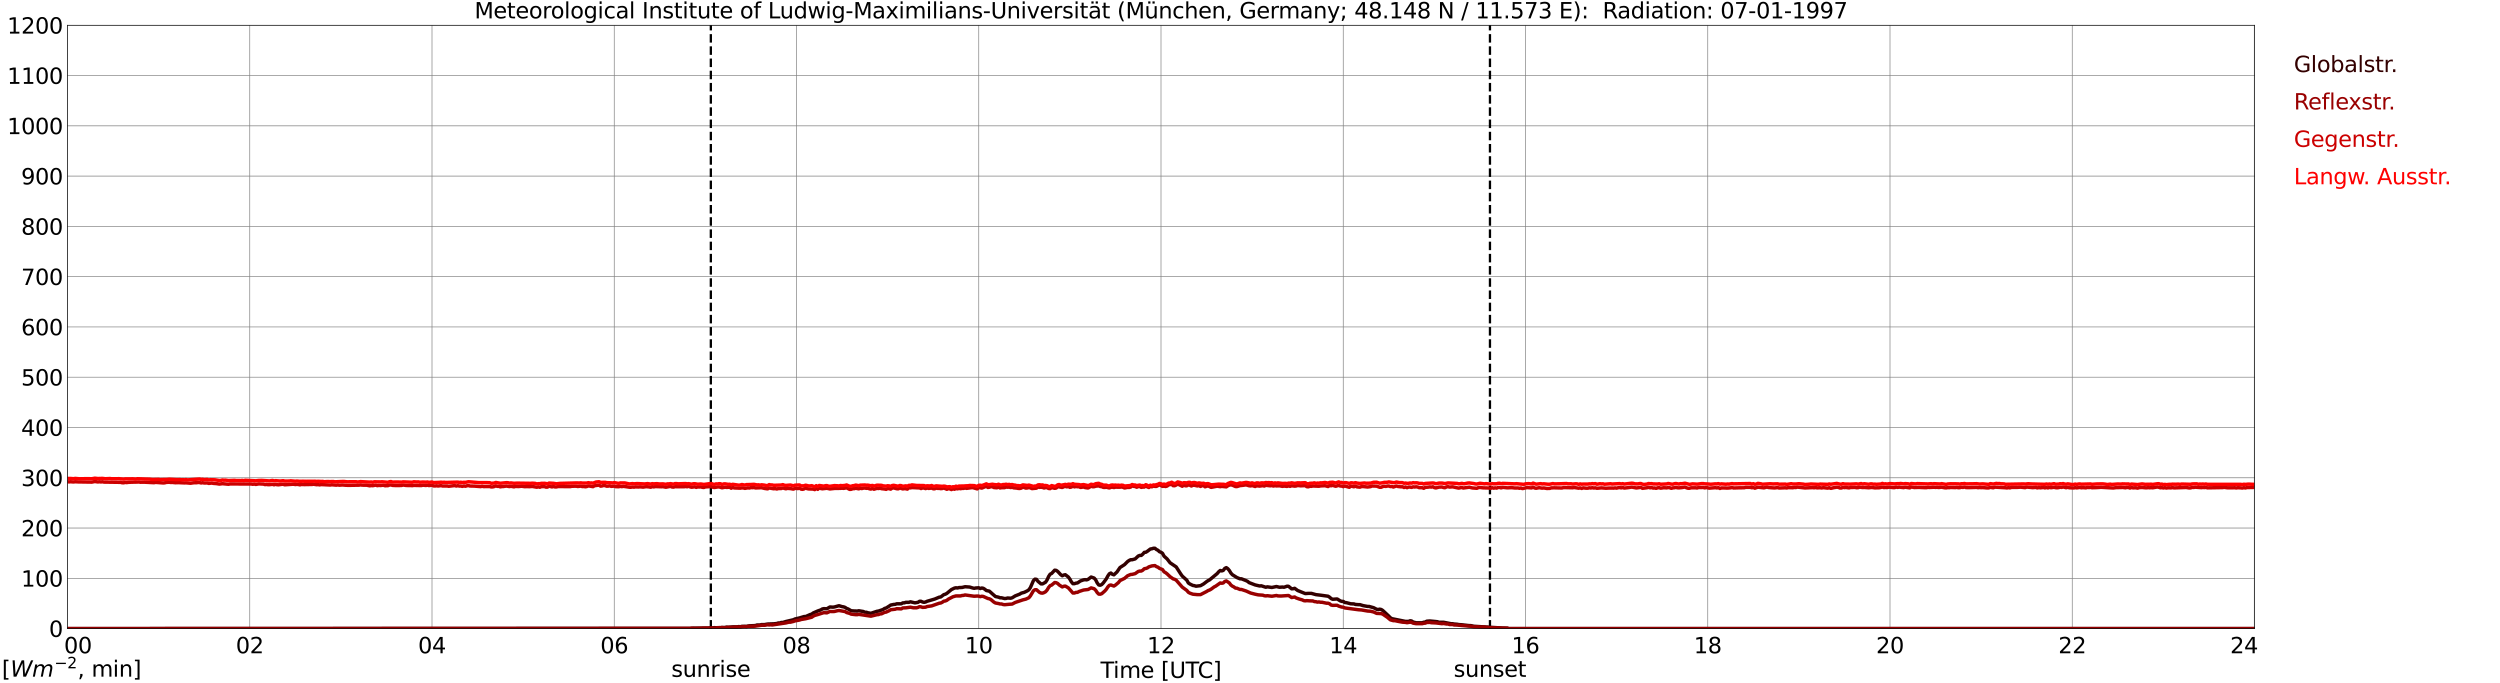 <?xml version="1.0" encoding="utf-8" standalone="no"?>
<!DOCTYPE svg PUBLIC "-//W3C//DTD SVG 1.1//EN"
  "http://www.w3.org/Graphics/SVG/1.1/DTD/svg11.dtd">
<svg xmlns:xlink="http://www.w3.org/1999/xlink" width="1085.4pt" height="296.64pt" viewBox="0 0 1085.4 296.64" xmlns="http://www.w3.org/2000/svg" version="1.1">
 <defs>
  <style type="text/css">*{stroke-linejoin: round; stroke-linecap: butt}</style>
 </defs>
 <g id="figure_1">
  <g id="patch_1">
   <path d="M 0 296.64 
L 1085.4 296.64 
L 1085.4 0 
L 0 0 
z
" style="fill: #ffffff"/>
  </g>
  <g id="axes_1">
   <g id="patch_2">
    <path d="M 29.306 272.909 
L 978.814 272.909 
L 978.814 10.976 
L 29.306 10.976 
z
" style="fill: #ffffff"/>
   </g>
   <g id="patch_3">
    <path d="M 978.814 272.909 
L 978.814 272.909 
L 978.814 10.976 
L 978.814 10.976 
z
" clip-path="url(#p541491b307)" style="fill: #d3d3d3; opacity: 0.25; stroke: #d3d3d3; stroke-linejoin: miter"/>
   </g>
   <g id="matplotlib.axis_1">
    <g id="xtick_1">
     <g id="line2d_1">
      <path d="M 29.306 272.909 
L 29.306 10.976 
" clip-path="url(#p541491b307)" style="fill: none; stroke: #808080; stroke-width: 0.3; stroke-linecap: square"/>
     </g>
     <g id="line2d_2"/>
     <g id="text_1">
      <!--    00 -->
      <g transform="translate(18.733 283.627) scale(0.095 -0.095)">
       <defs>
        <path id="DejaVuSans-20" transform="scale(0.016)"/>
        <path id="DejaVuSans-30" d="M 2034 4250 
Q 1547 4250 1301 3770 
Q 1056 3291 1056 2328 
Q 1056 1369 1301 889 
Q 1547 409 2034 409 
Q 2525 409 2770 889 
Q 3016 1369 3016 2328 
Q 3016 3291 2770 3770 
Q 2525 4250 2034 4250 
z
M 2034 4750 
Q 2819 4750 3233 4129 
Q 3647 3509 3647 2328 
Q 3647 1150 3233 529 
Q 2819 -91 2034 -91 
Q 1250 -91 836 529 
Q 422 1150 422 2328 
Q 422 3509 836 4129 
Q 1250 4750 2034 4750 
z
" transform="scale(0.016)"/>
       </defs>
       <use xlink:href="#DejaVuSans-20"/>
       <use xlink:href="#DejaVuSans-20" transform="translate(31.787 0)"/>
       <use xlink:href="#DejaVuSans-20" transform="translate(63.574 0)"/>
       <use xlink:href="#DejaVuSans-30" transform="translate(95.361 0)"/>
       <use xlink:href="#DejaVuSans-30" transform="translate(158.984 0)"/>
      </g>
     </g>
    </g>
    <g id="xtick_2">
     <g id="line2d_3">
      <path d="M 108.431 272.909 
L 108.431 10.976 
" clip-path="url(#p541491b307)" style="fill: none; stroke: #808080; stroke-width: 0.3; stroke-linecap: square"/>
     </g>
     <g id="line2d_4"/>
     <g id="text_2">
      <!-- 02 -->
      <g transform="translate(102.387 283.627) scale(0.095 -0.095)">
       <defs>
        <path id="DejaVuSans-32" d="M 1228 531 
L 3431 531 
L 3431 0 
L 469 0 
L 469 531 
Q 828 903 1448 1529 
Q 2069 2156 2228 2338 
Q 2531 2678 2651 2914 
Q 2772 3150 2772 3378 
Q 2772 3750 2511 3984 
Q 2250 4219 1831 4219 
Q 1534 4219 1204 4116 
Q 875 4013 500 3803 
L 500 4441 
Q 881 4594 1212 4672 
Q 1544 4750 1819 4750 
Q 2544 4750 2975 4387 
Q 3406 4025 3406 3419 
Q 3406 3131 3298 2873 
Q 3191 2616 2906 2266 
Q 2828 2175 2409 1742 
Q 1991 1309 1228 531 
z
" transform="scale(0.016)"/>
       </defs>
       <use xlink:href="#DejaVuSans-30"/>
       <use xlink:href="#DejaVuSans-32" transform="translate(63.623 0)"/>
      </g>
     </g>
    </g>
    <g id="xtick_3">
     <g id="line2d_5">
      <path d="M 187.557 272.909 
L 187.557 10.976 
" clip-path="url(#p541491b307)" style="fill: none; stroke: #808080; stroke-width: 0.3; stroke-linecap: square"/>
     </g>
     <g id="line2d_6"/>
     <g id="text_3">
      <!-- 04 -->
      <g transform="translate(181.513 283.627) scale(0.095 -0.095)">
       <defs>
        <path id="DejaVuSans-34" d="M 2419 4116 
L 825 1625 
L 2419 1625 
L 2419 4116 
z
M 2253 4666 
L 3047 4666 
L 3047 1625 
L 3713 1625 
L 3713 1100 
L 3047 1100 
L 3047 0 
L 2419 0 
L 2419 1100 
L 313 1100 
L 313 1709 
L 2253 4666 
z
" transform="scale(0.016)"/>
       </defs>
       <use xlink:href="#DejaVuSans-30"/>
       <use xlink:href="#DejaVuSans-34" transform="translate(63.623 0)"/>
      </g>
     </g>
    </g>
    <g id="xtick_4">
     <g id="line2d_7">
      <path d="M 266.683 272.909 
L 266.683 10.976 
" clip-path="url(#p541491b307)" style="fill: none; stroke: #808080; stroke-width: 0.3; stroke-linecap: square"/>
     </g>
     <g id="line2d_8"/>
     <g id="text_4">
      <!-- 06 -->
      <g transform="translate(260.638 283.627) scale(0.095 -0.095)">
       <defs>
        <path id="DejaVuSans-36" d="M 2113 2584 
Q 1688 2584 1439 2293 
Q 1191 2003 1191 1497 
Q 1191 994 1439 701 
Q 1688 409 2113 409 
Q 2538 409 2786 701 
Q 3034 994 3034 1497 
Q 3034 2003 2786 2293 
Q 2538 2584 2113 2584 
z
M 3366 4563 
L 3366 3988 
Q 3128 4100 2886 4159 
Q 2644 4219 2406 4219 
Q 1781 4219 1451 3797 
Q 1122 3375 1075 2522 
Q 1259 2794 1537 2939 
Q 1816 3084 2150 3084 
Q 2853 3084 3261 2657 
Q 3669 2231 3669 1497 
Q 3669 778 3244 343 
Q 2819 -91 2113 -91 
Q 1303 -91 875 529 
Q 447 1150 447 2328 
Q 447 3434 972 4092 
Q 1497 4750 2381 4750 
Q 2619 4750 2861 4703 
Q 3103 4656 3366 4563 
z
" transform="scale(0.016)"/>
       </defs>
       <use xlink:href="#DejaVuSans-30"/>
       <use xlink:href="#DejaVuSans-36" transform="translate(63.623 0)"/>
      </g>
     </g>
    </g>
    <g id="xtick_5">
     <g id="line2d_9">
      <path d="M 345.808 272.909 
L 345.808 10.976 
" clip-path="url(#p541491b307)" style="fill: none; stroke: #808080; stroke-width: 0.3; stroke-linecap: square"/>
     </g>
     <g id="line2d_10"/>
     <g id="text_5">
      <!-- 08 -->
      <g transform="translate(339.764 283.627) scale(0.095 -0.095)">
       <defs>
        <path id="DejaVuSans-38" d="M 2034 2216 
Q 1584 2216 1326 1975 
Q 1069 1734 1069 1313 
Q 1069 891 1326 650 
Q 1584 409 2034 409 
Q 2484 409 2743 651 
Q 3003 894 3003 1313 
Q 3003 1734 2745 1975 
Q 2488 2216 2034 2216 
z
M 1403 2484 
Q 997 2584 770 2862 
Q 544 3141 544 3541 
Q 544 4100 942 4425 
Q 1341 4750 2034 4750 
Q 2731 4750 3128 4425 
Q 3525 4100 3525 3541 
Q 3525 3141 3298 2862 
Q 3072 2584 2669 2484 
Q 3125 2378 3379 2068 
Q 3634 1759 3634 1313 
Q 3634 634 3220 271 
Q 2806 -91 2034 -91 
Q 1263 -91 848 271 
Q 434 634 434 1313 
Q 434 1759 690 2068 
Q 947 2378 1403 2484 
z
M 1172 3481 
Q 1172 3119 1398 2916 
Q 1625 2713 2034 2713 
Q 2441 2713 2670 2916 
Q 2900 3119 2900 3481 
Q 2900 3844 2670 4047 
Q 2441 4250 2034 4250 
Q 1625 4250 1398 4047 
Q 1172 3844 1172 3481 
z
" transform="scale(0.016)"/>
       </defs>
       <use xlink:href="#DejaVuSans-30"/>
       <use xlink:href="#DejaVuSans-38" transform="translate(63.623 0)"/>
      </g>
     </g>
    </g>
    <g id="xtick_6">
     <g id="line2d_11">
      <path d="M 424.934 272.909 
L 424.934 10.976 
" clip-path="url(#p541491b307)" style="fill: none; stroke: #808080; stroke-width: 0.3; stroke-linecap: square"/>
     </g>
     <g id="line2d_12"/>
     <g id="text_6">
      <!-- 10 -->
      <g transform="translate(418.89 283.627) scale(0.095 -0.095)">
       <defs>
        <path id="DejaVuSans-31" d="M 794 531 
L 1825 531 
L 1825 4091 
L 703 3866 
L 703 4441 
L 1819 4666 
L 2450 4666 
L 2450 531 
L 3481 531 
L 3481 0 
L 794 0 
L 794 531 
z
" transform="scale(0.016)"/>
       </defs>
       <use xlink:href="#DejaVuSans-31"/>
       <use xlink:href="#DejaVuSans-30" transform="translate(63.623 0)"/>
      </g>
     </g>
    </g>
    <g id="xtick_7">
     <g id="line2d_13">
      <path d="M 504.06 272.909 
L 504.06 10.976 
" clip-path="url(#p541491b307)" style="fill: none; stroke: #808080; stroke-width: 0.3; stroke-linecap: square"/>
     </g>
     <g id="line2d_14"/>
     <g id="text_7">
      <!-- 12 -->
      <g transform="translate(498.015 283.627) scale(0.095 -0.095)">
       <use xlink:href="#DejaVuSans-31"/>
       <use xlink:href="#DejaVuSans-32" transform="translate(63.623 0)"/>
      </g>
     </g>
    </g>
    <g id="xtick_8">
     <g id="line2d_15">
      <path d="M 583.185 272.909 
L 583.185 10.976 
" clip-path="url(#p541491b307)" style="fill: none; stroke: #808080; stroke-width: 0.3; stroke-linecap: square"/>
     </g>
     <g id="line2d_16"/>
     <g id="text_8">
      <!-- 14 -->
      <g transform="translate(577.141 283.627) scale(0.095 -0.095)">
       <use xlink:href="#DejaVuSans-31"/>
       <use xlink:href="#DejaVuSans-34" transform="translate(63.623 0)"/>
      </g>
     </g>
    </g>
    <g id="xtick_9">
     <g id="line2d_17">
      <path d="M 662.311 272.909 
L 662.311 10.976 
" clip-path="url(#p541491b307)" style="fill: none; stroke: #808080; stroke-width: 0.3; stroke-linecap: square"/>
     </g>
     <g id="line2d_18"/>
     <g id="text_9">
      <!-- 16 -->
      <g transform="translate(656.267 283.627) scale(0.095 -0.095)">
       <use xlink:href="#DejaVuSans-31"/>
       <use xlink:href="#DejaVuSans-36" transform="translate(63.623 0)"/>
      </g>
     </g>
    </g>
    <g id="xtick_10">
     <g id="line2d_19">
      <path d="M 741.437 272.909 
L 741.437 10.976 
" clip-path="url(#p541491b307)" style="fill: none; stroke: #808080; stroke-width: 0.3; stroke-linecap: square"/>
     </g>
     <g id="line2d_20"/>
     <g id="text_10">
      <!-- 18 -->
      <g transform="translate(735.392 283.627) scale(0.095 -0.095)">
       <use xlink:href="#DejaVuSans-31"/>
       <use xlink:href="#DejaVuSans-38" transform="translate(63.623 0)"/>
      </g>
     </g>
    </g>
    <g id="xtick_11">
     <g id="line2d_21">
      <path d="M 820.562 272.909 
L 820.562 10.976 
" clip-path="url(#p541491b307)" style="fill: none; stroke: #808080; stroke-width: 0.3; stroke-linecap: square"/>
     </g>
     <g id="line2d_22"/>
     <g id="text_11">
      <!-- 20 -->
      <g transform="translate(814.518 283.627) scale(0.095 -0.095)">
       <use xlink:href="#DejaVuSans-32"/>
       <use xlink:href="#DejaVuSans-30" transform="translate(63.623 0)"/>
      </g>
     </g>
    </g>
    <g id="xtick_12">
     <g id="line2d_23">
      <path d="M 899.688 272.909 
L 899.688 10.976 
" clip-path="url(#p541491b307)" style="fill: none; stroke: #808080; stroke-width: 0.3; stroke-linecap: square"/>
     </g>
     <g id="line2d_24"/>
     <g id="text_12">
      <!-- 22 -->
      <g transform="translate(893.644 283.627) scale(0.095 -0.095)">
       <use xlink:href="#DejaVuSans-32"/>
       <use xlink:href="#DejaVuSans-32" transform="translate(63.623 0)"/>
      </g>
     </g>
    </g>
    <g id="xtick_13">
     <g id="line2d_25">
      <path d="M 978.814 272.909 
L 978.814 10.976 
" clip-path="url(#p541491b307)" style="fill: none; stroke: #808080; stroke-width: 0.3; stroke-linecap: square"/>
     </g>
     <g id="line2d_26"/>
     <g id="text_13">
      <!-- 24    -->
      <g transform="translate(968.241 283.627) scale(0.095 -0.095)">
       <use xlink:href="#DejaVuSans-32"/>
       <use xlink:href="#DejaVuSans-34" transform="translate(63.623 0)"/>
       <use xlink:href="#DejaVuSans-20" transform="translate(127.246 0)"/>
       <use xlink:href="#DejaVuSans-20" transform="translate(159.033 0)"/>
       <use xlink:href="#DejaVuSans-20" transform="translate(190.82 0)"/>
      </g>
     </g>
    </g>
    <g id="text_14">
     <!-- Time [UTC] -->
     <g transform="translate(477.806 294.322) scale(0.095 -0.095)">
      <defs>
       <path id="DejaVuSans-54" d="M -19 4666 
L 3928 4666 
L 3928 4134 
L 2272 4134 
L 2272 0 
L 1638 0 
L 1638 4134 
L -19 4134 
L -19 4666 
z
" transform="scale(0.016)"/>
       <path id="DejaVuSans-69" d="M 603 3500 
L 1178 3500 
L 1178 0 
L 603 0 
L 603 3500 
z
M 603 4863 
L 1178 4863 
L 1178 4134 
L 603 4134 
L 603 4863 
z
" transform="scale(0.016)"/>
       <path id="DejaVuSans-6d" d="M 3328 2828 
Q 3544 3216 3844 3400 
Q 4144 3584 4550 3584 
Q 5097 3584 5394 3201 
Q 5691 2819 5691 2113 
L 5691 0 
L 5113 0 
L 5113 2094 
Q 5113 2597 4934 2840 
Q 4756 3084 4391 3084 
Q 3944 3084 3684 2787 
Q 3425 2491 3425 1978 
L 3425 0 
L 2847 0 
L 2847 2094 
Q 2847 2600 2669 2842 
Q 2491 3084 2119 3084 
Q 1678 3084 1418 2786 
Q 1159 2488 1159 1978 
L 1159 0 
L 581 0 
L 581 3500 
L 1159 3500 
L 1159 2956 
Q 1356 3278 1631 3431 
Q 1906 3584 2284 3584 
Q 2666 3584 2933 3390 
Q 3200 3197 3328 2828 
z
" transform="scale(0.016)"/>
       <path id="DejaVuSans-65" d="M 3597 1894 
L 3597 1613 
L 953 1613 
Q 991 1019 1311 708 
Q 1631 397 2203 397 
Q 2534 397 2845 478 
Q 3156 559 3463 722 
L 3463 178 
Q 3153 47 2828 -22 
Q 2503 -91 2169 -91 
Q 1331 -91 842 396 
Q 353 884 353 1716 
Q 353 2575 817 3079 
Q 1281 3584 2069 3584 
Q 2775 3584 3186 3129 
Q 3597 2675 3597 1894 
z
M 3022 2063 
Q 3016 2534 2758 2815 
Q 2500 3097 2075 3097 
Q 1594 3097 1305 2825 
Q 1016 2553 972 2059 
L 3022 2063 
z
" transform="scale(0.016)"/>
       <path id="DejaVuSans-5b" d="M 550 4863 
L 1875 4863 
L 1875 4416 
L 1125 4416 
L 1125 -397 
L 1875 -397 
L 1875 -844 
L 550 -844 
L 550 4863 
z
" transform="scale(0.016)"/>
       <path id="DejaVuSans-55" d="M 556 4666 
L 1191 4666 
L 1191 1831 
Q 1191 1081 1462 751 
Q 1734 422 2344 422 
Q 2950 422 3222 751 
Q 3494 1081 3494 1831 
L 3494 4666 
L 4128 4666 
L 4128 1753 
Q 4128 841 3676 375 
Q 3225 -91 2344 -91 
Q 1459 -91 1007 375 
Q 556 841 556 1753 
L 556 4666 
z
" transform="scale(0.016)"/>
       <path id="DejaVuSans-43" d="M 4122 4306 
L 4122 3641 
Q 3803 3938 3442 4084 
Q 3081 4231 2675 4231 
Q 1875 4231 1450 3742 
Q 1025 3253 1025 2328 
Q 1025 1406 1450 917 
Q 1875 428 2675 428 
Q 3081 428 3442 575 
Q 3803 722 4122 1019 
L 4122 359 
Q 3791 134 3420 21 
Q 3050 -91 2638 -91 
Q 1578 -91 968 557 
Q 359 1206 359 2328 
Q 359 3453 968 4101 
Q 1578 4750 2638 4750 
Q 3056 4750 3426 4639 
Q 3797 4528 4122 4306 
z
" transform="scale(0.016)"/>
       <path id="DejaVuSans-5d" d="M 1947 4863 
L 1947 -844 
L 622 -844 
L 622 -397 
L 1369 -397 
L 1369 4416 
L 622 4416 
L 622 4863 
L 1947 4863 
z
" transform="scale(0.016)"/>
      </defs>
      <use xlink:href="#DejaVuSans-54"/>
      <use xlink:href="#DejaVuSans-69" transform="translate(57.959 0)"/>
      <use xlink:href="#DejaVuSans-6d" transform="translate(85.742 0)"/>
      <use xlink:href="#DejaVuSans-65" transform="translate(183.154 0)"/>
      <use xlink:href="#DejaVuSans-20" transform="translate(244.678 0)"/>
      <use xlink:href="#DejaVuSans-5b" transform="translate(276.465 0)"/>
      <use xlink:href="#DejaVuSans-55" transform="translate(315.479 0)"/>
      <use xlink:href="#DejaVuSans-54" transform="translate(388.672 0)"/>
      <use xlink:href="#DejaVuSans-43" transform="translate(443.881 0)"/>
      <use xlink:href="#DejaVuSans-5d" transform="translate(513.705 0)"/>
     </g>
    </g>
   </g>
   <g id="matplotlib.axis_2">
    <g id="ytick_1">
     <g id="line2d_27">
      <path d="M 29.306 272.909 
L 978.814 272.909 
" clip-path="url(#p541491b307)" style="fill: none; stroke: #808080; stroke-width: 0.3; stroke-linecap: square"/>
     </g>
     <g id="line2d_28"/>
     <g id="text_15">
      <!-- 0 -->
      <g transform="translate(21.261 276.518) scale(0.095 -0.095)">
       <use xlink:href="#DejaVuSans-30"/>
      </g>
     </g>
    </g>
    <g id="ytick_2">
     <g id="line2d_29">
      <path d="M 29.306 251.081 
L 978.814 251.081 
" clip-path="url(#p541491b307)" style="fill: none; stroke: #808080; stroke-width: 0.3; stroke-linecap: square"/>
     </g>
     <g id="line2d_30"/>
     <g id="text_16">
      <!-- 100 -->
      <g transform="translate(9.173 254.69) scale(0.095 -0.095)">
       <use xlink:href="#DejaVuSans-31"/>
       <use xlink:href="#DejaVuSans-30" transform="translate(63.623 0)"/>
       <use xlink:href="#DejaVuSans-30" transform="translate(127.246 0)"/>
      </g>
     </g>
    </g>
    <g id="ytick_3">
     <g id="line2d_31">
      <path d="M 29.306 229.253 
L 978.814 229.253 
" clip-path="url(#p541491b307)" style="fill: none; stroke: #808080; stroke-width: 0.3; stroke-linecap: square"/>
     </g>
     <g id="line2d_32"/>
     <g id="text_17">
      <!-- 200 -->
      <g transform="translate(9.173 232.863) scale(0.095 -0.095)">
       <use xlink:href="#DejaVuSans-32"/>
       <use xlink:href="#DejaVuSans-30" transform="translate(63.623 0)"/>
       <use xlink:href="#DejaVuSans-30" transform="translate(127.246 0)"/>
      </g>
     </g>
    </g>
    <g id="ytick_4">
     <g id="line2d_33">
      <path d="M 29.306 207.426 
L 978.814 207.426 
" clip-path="url(#p541491b307)" style="fill: none; stroke: #808080; stroke-width: 0.3; stroke-linecap: square"/>
     </g>
     <g id="line2d_34"/>
     <g id="text_18">
      <!-- 300 -->
      <g transform="translate(9.173 211.035) scale(0.095 -0.095)">
       <defs>
        <path id="DejaVuSans-33" d="M 2597 2516 
Q 3050 2419 3304 2112 
Q 3559 1806 3559 1356 
Q 3559 666 3084 287 
Q 2609 -91 1734 -91 
Q 1441 -91 1130 -33 
Q 819 25 488 141 
L 488 750 
Q 750 597 1062 519 
Q 1375 441 1716 441 
Q 2309 441 2620 675 
Q 2931 909 2931 1356 
Q 2931 1769 2642 2001 
Q 2353 2234 1838 2234 
L 1294 2234 
L 1294 2753 
L 1863 2753 
Q 2328 2753 2575 2939 
Q 2822 3125 2822 3475 
Q 2822 3834 2567 4026 
Q 2313 4219 1838 4219 
Q 1578 4219 1281 4162 
Q 984 4106 628 3988 
L 628 4550 
Q 988 4650 1302 4700 
Q 1616 4750 1894 4750 
Q 2613 4750 3031 4423 
Q 3450 4097 3450 3541 
Q 3450 3153 3228 2886 
Q 3006 2619 2597 2516 
z
" transform="scale(0.016)"/>
       </defs>
       <use xlink:href="#DejaVuSans-33"/>
       <use xlink:href="#DejaVuSans-30" transform="translate(63.623 0)"/>
       <use xlink:href="#DejaVuSans-30" transform="translate(127.246 0)"/>
      </g>
     </g>
    </g>
    <g id="ytick_5">
     <g id="line2d_35">
      <path d="M 29.306 185.598 
L 978.814 185.598 
" clip-path="url(#p541491b307)" style="fill: none; stroke: #808080; stroke-width: 0.3; stroke-linecap: square"/>
     </g>
     <g id="line2d_36"/>
     <g id="text_19">
      <!-- 400 -->
      <g transform="translate(9.173 189.207) scale(0.095 -0.095)">
       <use xlink:href="#DejaVuSans-34"/>
       <use xlink:href="#DejaVuSans-30" transform="translate(63.623 0)"/>
       <use xlink:href="#DejaVuSans-30" transform="translate(127.246 0)"/>
      </g>
     </g>
    </g>
    <g id="ytick_6">
     <g id="line2d_37">
      <path d="M 29.306 163.77 
L 978.814 163.77 
" clip-path="url(#p541491b307)" style="fill: none; stroke: #808080; stroke-width: 0.3; stroke-linecap: square"/>
     </g>
     <g id="line2d_38"/>
     <g id="text_20">
      <!-- 500 -->
      <g transform="translate(9.173 167.379) scale(0.095 -0.095)">
       <defs>
        <path id="DejaVuSans-35" d="M 691 4666 
L 3169 4666 
L 3169 4134 
L 1269 4134 
L 1269 2991 
Q 1406 3038 1543 3061 
Q 1681 3084 1819 3084 
Q 2600 3084 3056 2656 
Q 3513 2228 3513 1497 
Q 3513 744 3044 326 
Q 2575 -91 1722 -91 
Q 1428 -91 1123 -41 
Q 819 9 494 109 
L 494 744 
Q 775 591 1075 516 
Q 1375 441 1709 441 
Q 2250 441 2565 725 
Q 2881 1009 2881 1497 
Q 2881 1984 2565 2268 
Q 2250 2553 1709 2553 
Q 1456 2553 1204 2497 
Q 953 2441 691 2322 
L 691 4666 
z
" transform="scale(0.016)"/>
       </defs>
       <use xlink:href="#DejaVuSans-35"/>
       <use xlink:href="#DejaVuSans-30" transform="translate(63.623 0)"/>
       <use xlink:href="#DejaVuSans-30" transform="translate(127.246 0)"/>
      </g>
     </g>
    </g>
    <g id="ytick_7">
     <g id="line2d_39">
      <path d="M 29.306 141.942 
L 978.814 141.942 
" clip-path="url(#p541491b307)" style="fill: none; stroke: #808080; stroke-width: 0.3; stroke-linecap: square"/>
     </g>
     <g id="line2d_40"/>
     <g id="text_21">
      <!-- 600 -->
      <g transform="translate(9.173 145.551) scale(0.095 -0.095)">
       <use xlink:href="#DejaVuSans-36"/>
       <use xlink:href="#DejaVuSans-30" transform="translate(63.623 0)"/>
       <use xlink:href="#DejaVuSans-30" transform="translate(127.246 0)"/>
      </g>
     </g>
    </g>
    <g id="ytick_8">
     <g id="line2d_41">
      <path d="M 29.306 120.114 
L 978.814 120.114 
" clip-path="url(#p541491b307)" style="fill: none; stroke: #808080; stroke-width: 0.3; stroke-linecap: square"/>
     </g>
     <g id="line2d_42"/>
     <g id="text_22">
      <!-- 700 -->
      <g transform="translate(9.173 123.724) scale(0.095 -0.095)">
       <defs>
        <path id="DejaVuSans-37" d="M 525 4666 
L 3525 4666 
L 3525 4397 
L 1831 0 
L 1172 0 
L 2766 4134 
L 525 4134 
L 525 4666 
z
" transform="scale(0.016)"/>
       </defs>
       <use xlink:href="#DejaVuSans-37"/>
       <use xlink:href="#DejaVuSans-30" transform="translate(63.623 0)"/>
       <use xlink:href="#DejaVuSans-30" transform="translate(127.246 0)"/>
      </g>
     </g>
    </g>
    <g id="ytick_9">
     <g id="line2d_43">
      <path d="M 29.306 98.287 
L 978.814 98.287 
" clip-path="url(#p541491b307)" style="fill: none; stroke: #808080; stroke-width: 0.3; stroke-linecap: square"/>
     </g>
     <g id="line2d_44"/>
     <g id="text_23">
      <!-- 800 -->
      <g transform="translate(9.173 101.896) scale(0.095 -0.095)">
       <use xlink:href="#DejaVuSans-38"/>
       <use xlink:href="#DejaVuSans-30" transform="translate(63.623 0)"/>
       <use xlink:href="#DejaVuSans-30" transform="translate(127.246 0)"/>
      </g>
     </g>
    </g>
    <g id="ytick_10">
     <g id="line2d_45">
      <path d="M 29.306 76.459 
L 978.814 76.459 
" clip-path="url(#p541491b307)" style="fill: none; stroke: #808080; stroke-width: 0.3; stroke-linecap: square"/>
     </g>
     <g id="line2d_46"/>
     <g id="text_24">
      <!-- 900 -->
      <g transform="translate(9.173 80.068) scale(0.095 -0.095)">
       <defs>
        <path id="DejaVuSans-39" d="M 703 97 
L 703 672 
Q 941 559 1184 500 
Q 1428 441 1663 441 
Q 2288 441 2617 861 
Q 2947 1281 2994 2138 
Q 2813 1869 2534 1725 
Q 2256 1581 1919 1581 
Q 1219 1581 811 2004 
Q 403 2428 403 3163 
Q 403 3881 828 4315 
Q 1253 4750 1959 4750 
Q 2769 4750 3195 4129 
Q 3622 3509 3622 2328 
Q 3622 1225 3098 567 
Q 2575 -91 1691 -91 
Q 1453 -91 1209 -44 
Q 966 3 703 97 
z
M 1959 2075 
Q 2384 2075 2632 2365 
Q 2881 2656 2881 3163 
Q 2881 3666 2632 3958 
Q 2384 4250 1959 4250 
Q 1534 4250 1286 3958 
Q 1038 3666 1038 3163 
Q 1038 2656 1286 2365 
Q 1534 2075 1959 2075 
z
" transform="scale(0.016)"/>
       </defs>
       <use xlink:href="#DejaVuSans-39"/>
       <use xlink:href="#DejaVuSans-30" transform="translate(63.623 0)"/>
       <use xlink:href="#DejaVuSans-30" transform="translate(127.246 0)"/>
      </g>
     </g>
    </g>
    <g id="ytick_11">
     <g id="line2d_47">
      <path d="M 29.306 54.631 
L 978.814 54.631 
" clip-path="url(#p541491b307)" style="fill: none; stroke: #808080; stroke-width: 0.3; stroke-linecap: square"/>
     </g>
     <g id="line2d_48"/>
     <g id="text_25">
      <!-- 1000 -->
      <g transform="translate(3.128 58.24) scale(0.095 -0.095)">
       <use xlink:href="#DejaVuSans-31"/>
       <use xlink:href="#DejaVuSans-30" transform="translate(63.623 0)"/>
       <use xlink:href="#DejaVuSans-30" transform="translate(127.246 0)"/>
       <use xlink:href="#DejaVuSans-30" transform="translate(190.869 0)"/>
      </g>
     </g>
    </g>
    <g id="ytick_12">
     <g id="line2d_49">
      <path d="M 29.306 32.803 
L 978.814 32.803 
" clip-path="url(#p541491b307)" style="fill: none; stroke: #808080; stroke-width: 0.3; stroke-linecap: square"/>
     </g>
     <g id="line2d_50"/>
     <g id="text_26">
      <!-- 1100 -->
      <g transform="translate(3.128 36.413) scale(0.095 -0.095)">
       <use xlink:href="#DejaVuSans-31"/>
       <use xlink:href="#DejaVuSans-31" transform="translate(63.623 0)"/>
       <use xlink:href="#DejaVuSans-30" transform="translate(127.246 0)"/>
       <use xlink:href="#DejaVuSans-30" transform="translate(190.869 0)"/>
      </g>
     </g>
    </g>
    <g id="ytick_13">
     <g id="line2d_51">
      <path d="M 29.306 10.976 
L 978.814 10.976 
" clip-path="url(#p541491b307)" style="fill: none; stroke: #808080; stroke-width: 0.3; stroke-linecap: square"/>
     </g>
     <g id="line2d_52"/>
     <g id="text_27">
      <!-- 1200 -->
      <g transform="translate(3.128 14.585) scale(0.095 -0.095)">
       <use xlink:href="#DejaVuSans-31"/>
       <use xlink:href="#DejaVuSans-32" transform="translate(63.623 0)"/>
       <use xlink:href="#DejaVuSans-30" transform="translate(127.246 0)"/>
       <use xlink:href="#DejaVuSans-30" transform="translate(190.869 0)"/>
      </g>
     </g>
    </g>
   </g>
   <g id="line2d_53">
    <path d="M 308.619 272.909 
L 308.619 10.976 
" clip-path="url(#p541491b307)" style="fill: none; stroke-dasharray: 3.7,1.6; stroke-dashoffset: 0; stroke: #000000"/>
   </g>
   <g id="line2d_54">
    <path d="M 646.882 272.909 
L 646.882 10.976 
" clip-path="url(#p541491b307)" style="fill: none; stroke-dasharray: 3.7,1.6; stroke-dashoffset: 0; stroke: #000000"/>
   </g>
   <g id="line2d_55">
    <path d="M 29.306 272.909 
L 299.652 272.811 
L 300.971 272.719 
L 307.564 272.673 
L 308.224 272.581 
L 308.883 272.673 
L 310.202 272.49 
L 310.861 272.581 
L 312.18 272.49 
L 314.818 272.398 
L 315.477 272.261 
L 316.136 272.352 
L 318.114 272.169 
L 320.093 272.169 
L 320.752 272.031 
L 321.411 272.123 
L 322.071 271.94 
L 324.049 271.94 
L 325.368 271.71 
L 327.346 271.621 
L 328.005 271.575 
L 328.665 271.346 
L 329.983 271.346 
L 330.643 271.163 
L 331.961 271.163 
L 333.28 270.933 
L 335.918 270.842 
L 337.236 270.704 
L 337.896 270.475 
L 338.555 270.475 
L 339.215 270.248 
L 339.874 270.248 
L 341.193 269.835 
L 344.49 269.058 
L 345.149 268.738 
L 347.127 268.279 
L 349.105 267.685 
L 349.765 267.685 
L 351.743 266.814 
L 352.402 266.631 
L 353.062 266.129 
L 355.04 265.258 
L 356.359 264.802 
L 357.018 264.389 
L 357.677 264.252 
L 358.996 264.298 
L 360.315 263.521 
L 361.634 263.612 
L 362.293 263.521 
L 363.612 263.154 
L 364.271 262.971 
L 365.59 263.383 
L 366.249 263.475 
L 366.909 263.704 
L 367.568 264.16 
L 368.227 264.389 
L 369.546 265.169 
L 370.865 265.258 
L 372.184 265.304 
L 372.843 265.169 
L 374.821 265.487 
L 375.481 265.808 
L 376.14 265.808 
L 376.799 266.037 
L 378.118 266.267 
L 380.756 265.396 
L 381.415 265.304 
L 383.393 264.619 
L 384.053 264.16 
L 384.712 263.977 
L 386.031 263.154 
L 386.69 262.696 
L 388.009 262.423 
L 388.668 262.377 
L 389.328 262.148 
L 391.306 262.148 
L 391.965 261.735 
L 392.624 261.735 
L 393.284 261.506 
L 394.603 261.506 
L 395.262 261.279 
L 397.24 261.735 
L 398.559 261.506 
L 399.218 261.05 
L 399.878 261.05 
L 400.537 261.368 
L 401.196 261.506 
L 401.856 261.368 
L 402.515 261.05 
L 405.812 260.087 
L 407.79 259.264 
L 408.45 259.173 
L 409.768 258.166 
L 410.428 257.983 
L 411.087 257.616 
L 413.065 255.97 
L 414.384 255.329 
L 415.043 255.191 
L 415.703 255.283 
L 416.362 255.1 
L 417.681 255.054 
L 419 254.735 
L 420.978 254.873 
L 422.297 255.283 
L 422.956 255.42 
L 423.615 255.283 
L 424.934 255.191 
L 425.593 255.512 
L 426.253 255.283 
L 426.912 255.42 
L 427.572 255.833 
L 428.231 256.381 
L 429.55 256.656 
L 430.869 257.845 
L 432.187 258.989 
L 433.506 259.264 
L 434.165 259.539 
L 434.825 259.539 
L 436.144 259.86 
L 436.803 259.814 
L 437.462 259.631 
L 438.781 259.723 
L 439.44 259.539 
L 440.759 258.716 
L 442.737 257.937 
L 443.397 257.525 
L 444.716 257.16 
L 446.034 256.518 
L 446.694 256.062 
L 447.353 255.1 
L 448.672 252.081 
L 449.331 251.439 
L 449.991 251.531 
L 450.65 252.399 
L 451.969 253.5 
L 452.628 253.5 
L 453.947 252.766 
L 454.606 251.76 
L 455.266 250.295 
L 455.925 249.289 
L 456.584 248.968 
L 457.903 247.549 
L 458.563 247.641 
L 459.222 248.099 
L 460.541 249.518 
L 461.2 249.974 
L 461.859 249.656 
L 462.519 249.518 
L 463.838 250.524 
L 464.497 251.439 
L 465.156 252.629 
L 465.816 253.408 
L 466.475 253.408 
L 467.134 253.179 
L 467.794 253.087 
L 469.113 252.218 
L 470.431 251.76 
L 471.091 251.668 
L 471.75 251.76 
L 472.409 251.531 
L 473.728 250.524 
L 475.047 250.983 
L 475.706 251.76 
L 476.366 253.087 
L 477.025 253.956 
L 477.685 254.093 
L 478.344 253.772 
L 479.003 253.087 
L 480.322 251.302 
L 480.981 250.066 
L 481.641 249.106 
L 482.3 248.785 
L 482.96 249.335 
L 483.619 249.564 
L 484.938 248.329 
L 486.256 246.406 
L 488.235 245.124 
L 489.553 243.797 
L 490.213 243.341 
L 490.872 243.02 
L 491.532 243.02 
L 492.85 242.653 
L 494.169 241.418 
L 494.828 241.143 
L 495.488 241.143 
L 496.147 240.595 
L 496.807 239.816 
L 497.466 239.77 
L 498.125 239.36 
L 499.444 238.351 
L 500.103 238.259 
L 500.763 238.032 
L 501.422 238.032 
L 502.082 238.58 
L 502.741 238.901 
L 503.4 239.541 
L 504.06 239.77 
L 504.719 240.228 
L 505.379 241.464 
L 506.697 242.653 
L 508.016 244.347 
L 510.654 246.131 
L 512.632 249.197 
L 513.291 250.112 
L 515.269 251.897 
L 515.929 253.087 
L 516.588 253.545 
L 517.907 254.185 
L 518.566 254.277 
L 519.226 254.506 
L 521.204 254.277 
L 522.522 253.545 
L 523.841 252.537 
L 524.501 252.081 
L 525.16 251.76 
L 528.457 249.014 
L 529.116 248.237 
L 529.776 247.687 
L 530.435 247.87 
L 531.094 247.641 
L 531.754 246.772 
L 532.413 246.451 
L 533.073 246.91 
L 533.732 247.687 
L 534.391 248.785 
L 535.051 249.518 
L 537.029 250.754 
L 538.348 251.302 
L 539.007 251.302 
L 540.985 252.081 
L 541.644 252.399 
L 542.304 252.949 
L 544.941 253.956 
L 546.919 254.414 
L 547.579 254.322 
L 549.557 254.962 
L 550.216 254.781 
L 552.195 255.054 
L 553.513 254.781 
L 554.173 254.643 
L 555.491 254.962 
L 556.81 254.873 
L 557.47 254.962 
L 558.788 254.506 
L 559.448 254.552 
L 560.766 255.65 
L 561.426 255.604 
L 562.085 255.42 
L 563.404 256.381 
L 566.701 257.708 
L 568.02 257.616 
L 569.338 257.616 
L 570.657 257.983 
L 571.317 258.166 
L 573.295 258.396 
L 576.592 258.852 
L 577.251 259.264 
L 577.91 259.86 
L 578.57 260.179 
L 579.889 260.087 
L 580.548 260.044 
L 581.867 260.866 
L 582.526 261.096 
L 583.185 261.096 
L 583.845 261.598 
L 584.504 261.643 
L 586.482 262.148 
L 587.801 262.194 
L 588.46 262.423 
L 589.779 262.514 
L 590.439 262.514 
L 591.757 262.925 
L 593.736 263.291 
L 594.395 263.291 
L 596.373 263.842 
L 597.692 264.527 
L 598.351 264.619 
L 599.011 264.481 
L 599.67 264.619 
L 600.329 265.031 
L 602.967 267.502 
L 603.626 268.187 
L 604.286 268.6 
L 610.22 269.79 
L 611.539 269.79 
L 612.198 269.515 
L 612.858 269.606 
L 613.517 270.065 
L 614.836 270.383 
L 617.473 270.383 
L 618.133 270.156 
L 618.792 270.065 
L 619.451 269.698 
L 620.77 269.606 
L 622.748 269.79 
L 624.067 269.927 
L 624.726 270.156 
L 626.705 270.156 
L 630.001 270.796 
L 630.661 270.796 
L 631.32 270.933 
L 632.639 271.025 
L 633.298 271.163 
L 634.617 271.254 
L 637.914 271.621 
L 638.573 271.621 
L 639.892 271.894 
L 652.42 272.673 
L 654.399 272.719 
L 655.058 272.909 
L 978.154 272.909 
L 978.154 272.909 
" clip-path="url(#p541491b307)" style="fill: none; stroke: #330000; stroke-width: 1.5; stroke-linecap: square"/>
   </g>
   <g id="line2d_56">
    <path d="M 29.306 272.909 
L 299.652 272.826 
L 300.311 272.734 
L 301.63 272.826 
L 304.267 272.734 
L 306.246 272.686 
L 307.564 272.686 
L 310.861 272.686 
L 311.521 272.501 
L 312.839 272.594 
L 313.499 272.407 
L 314.158 272.594 
L 316.136 272.361 
L 318.774 272.361 
L 319.433 272.175 
L 320.093 272.267 
L 321.411 272.175 
L 323.39 272.036 
L 324.049 272.13 
L 324.708 271.942 
L 327.346 271.896 
L 330.643 271.477 
L 331.961 271.477 
L 333.28 271.243 
L 333.94 271.337 
L 334.599 271.243 
L 335.258 271.337 
L 341.193 270.453 
L 342.512 270.128 
L 343.171 270.128 
L 344.49 269.801 
L 345.149 269.569 
L 347.127 269.196 
L 347.787 268.965 
L 349.765 268.637 
L 352.402 267.987 
L 353.062 267.522 
L 353.721 267.194 
L 355.04 266.823 
L 357.677 265.985 
L 358.996 266.079 
L 360.315 265.472 
L 361.634 265.52 
L 362.293 265.472 
L 363.612 265.147 
L 364.271 265.055 
L 366.909 265.52 
L 367.568 265.939 
L 368.887 266.31 
L 369.546 266.638 
L 371.524 266.869 
L 372.184 266.869 
L 372.843 266.729 
L 378.118 267.522 
L 380.756 266.869 
L 381.415 266.823 
L 382.074 266.544 
L 382.734 266.498 
L 384.053 265.845 
L 384.712 265.751 
L 386.031 265.147 
L 386.69 264.728 
L 388.668 264.496 
L 389.328 264.263 
L 391.306 264.357 
L 391.965 263.938 
L 393.284 263.892 
L 395.262 263.612 
L 396.581 263.892 
L 397.899 263.892 
L 398.559 263.704 
L 399.218 263.379 
L 399.878 263.473 
L 400.537 263.704 
L 401.856 263.612 
L 402.515 263.333 
L 404.493 263.054 
L 407.79 261.89 
L 408.45 261.796 
L 409.109 261.471 
L 409.768 261.006 
L 410.428 260.912 
L 411.087 260.633 
L 411.746 260.12 
L 413.725 259.096 
L 415.043 258.725 
L 417.022 258.725 
L 417.681 258.54 
L 418.34 258.492 
L 419 258.306 
L 422.956 258.865 
L 424.275 258.771 
L 424.934 258.817 
L 425.593 259.05 
L 426.253 258.865 
L 426.912 258.956 
L 428.89 259.843 
L 429.55 259.982 
L 430.209 260.308 
L 431.528 261.423 
L 432.187 261.796 
L 433.506 262.03 
L 434.165 262.215 
L 434.825 262.215 
L 435.484 262.449 
L 436.144 262.541 
L 438.122 262.355 
L 439.44 262.261 
L 440.759 261.563 
L 444.056 260.447 
L 445.375 260.12 
L 446.694 259.515 
L 447.353 258.725 
L 448.672 256.49 
L 449.331 256.025 
L 449.991 256.025 
L 451.309 257.188 
L 451.969 257.468 
L 452.628 257.514 
L 453.287 257.282 
L 453.947 256.909 
L 454.606 256.165 
L 455.266 255.047 
L 455.925 254.257 
L 456.584 254.023 
L 457.903 252.908 
L 458.563 253 
L 459.222 253.325 
L 459.881 253.978 
L 461.2 254.816 
L 461.859 254.536 
L 462.519 254.443 
L 463.838 255.235 
L 465.816 257.468 
L 466.475 257.468 
L 467.134 257.188 
L 467.794 257.188 
L 468.453 256.817 
L 470.431 256.165 
L 472.409 255.931 
L 473.728 255.235 
L 475.047 255.606 
L 475.706 256.259 
L 476.366 257.282 
L 477.025 257.933 
L 477.685 257.981 
L 478.344 257.747 
L 479.663 256.584 
L 480.322 255.839 
L 480.981 254.816 
L 481.641 254.117 
L 482.3 253.978 
L 483.619 254.443 
L 484.278 254.023 
L 485.597 252.908 
L 486.256 252.07 
L 488.235 251.092 
L 489.553 249.974 
L 490.872 249.416 
L 491.532 249.37 
L 492.85 249.045 
L 494.169 248.112 
L 494.828 247.927 
L 495.488 247.927 
L 496.147 247.556 
L 496.807 246.903 
L 497.466 246.809 
L 498.125 246.578 
L 498.785 246.113 
L 500.103 245.694 
L 501.422 245.554 
L 502.082 246.019 
L 502.741 246.253 
L 503.4 246.764 
L 504.719 247.276 
L 505.379 248.252 
L 506.038 248.625 
L 506.697 249.136 
L 508.016 250.393 
L 509.335 251.326 
L 509.994 251.511 
L 510.654 251.882 
L 513.291 254.907 
L 515.269 256.35 
L 515.929 257.143 
L 516.588 257.514 
L 517.907 257.981 
L 519.885 258.166 
L 521.204 258.166 
L 523.841 256.817 
L 524.501 256.398 
L 525.16 256.165 
L 525.819 255.794 
L 527.138 254.816 
L 527.797 254.491 
L 529.776 253.094 
L 530.435 253.233 
L 531.094 253.094 
L 531.754 252.441 
L 532.413 252.21 
L 533.732 253.094 
L 534.391 253.978 
L 535.051 254.491 
L 535.71 254.816 
L 536.369 255.327 
L 537.029 255.375 
L 538.348 255.931 
L 539.007 255.931 
L 540.985 256.584 
L 542.963 257.468 
L 544.941 257.981 
L 546.26 258.26 
L 548.238 258.4 
L 548.898 258.631 
L 549.557 258.725 
L 550.216 258.631 
L 552.195 258.865 
L 554.173 258.54 
L 554.832 258.725 
L 556.151 258.771 
L 559.448 258.54 
L 560.766 259.424 
L 562.085 259.19 
L 562.745 259.609 
L 564.063 260.074 
L 565.382 260.447 
L 566.042 260.773 
L 566.701 260.866 
L 567.36 260.773 
L 568.679 260.866 
L 569.998 260.912 
L 570.657 261.192 
L 571.317 261.237 
L 571.976 261.423 
L 572.635 261.331 
L 573.295 261.471 
L 573.954 261.471 
L 575.273 261.75 
L 575.932 261.89 
L 576.592 261.89 
L 577.251 262.122 
L 577.91 262.68 
L 578.57 262.82 
L 580.548 262.774 
L 581.207 263.145 
L 582.526 263.564 
L 583.185 263.612 
L 583.845 263.938 
L 589.779 264.728 
L 591.098 264.822 
L 593.736 265.287 
L 595.054 265.38 
L 596.373 265.706 
L 597.692 266.31 
L 599.67 266.404 
L 600.329 266.638 
L 602.307 267.987 
L 603.626 269.104 
L 604.945 269.475 
L 605.604 269.475 
L 606.923 269.755 
L 608.901 270.128 
L 610.22 270.22 
L 610.879 270.359 
L 612.198 270.128 
L 612.858 270.22 
L 613.517 270.547 
L 614.836 270.778 
L 617.473 270.778 
L 618.133 270.593 
L 618.792 270.547 
L 619.451 270.268 
L 620.77 270.22 
L 621.429 270.359 
L 623.408 270.453 
L 626.045 270.778 
L 626.705 270.687 
L 628.023 270.918 
L 628.683 270.918 
L 629.342 271.152 
L 630.661 271.152 
L 631.32 271.337 
L 632.639 271.383 
L 634.617 271.571 
L 638.573 271.896 
L 639.892 272.13 
L 641.87 272.13 
L 642.53 272.267 
L 644.508 272.175 
L 645.167 272.407 
L 645.827 272.361 
L 646.486 272.501 
L 650.442 272.594 
L 651.761 272.686 
L 654.399 272.734 
L 655.058 272.909 
L 978.154 272.909 
L 978.154 272.909 
" clip-path="url(#p541491b307)" style="fill: none; stroke: #990000; stroke-width: 1.5; stroke-linecap: square"/>
   </g>
   <g id="line2d_57">
    <path d="M 29.306 209.148 
L 29.965 209.226 
L 30.625 209.154 
L 31.943 209.257 
L 32.603 209.156 
L 33.921 209.224 
L 39.856 209.32 
L 41.175 209.054 
L 42.493 209.248 
L 43.153 209.161 
L 43.812 209.244 
L 44.472 209.17 
L 45.131 209.309 
L 52.384 209.414 
L 53.043 209.597 
L 53.703 209.606 
L 54.362 209.447 
L 55.022 209.521 
L 55.681 209.421 
L 57 209.359 
L 59.637 209.303 
L 60.297 209.263 
L 60.956 209.37 
L 62.934 209.362 
L 66.231 209.534 
L 66.89 209.567 
L 67.55 209.427 
L 70.847 209.678 
L 71.506 209.632 
L 72.166 209.44 
L 73.484 209.375 
L 74.144 209.471 
L 74.803 209.447 
L 76.122 209.584 
L 77.441 209.538 
L 80.078 209.665 
L 80.737 209.626 
L 82.716 209.807 
L 84.034 209.604 
L 85.353 209.58 
L 86.013 209.471 
L 86.672 209.501 
L 87.331 209.691 
L 87.991 209.565 
L 88.65 209.709 
L 89.969 209.676 
L 90.628 209.881 
L 91.947 209.728 
L 92.606 209.868 
L 93.925 209.962 
L 95.244 210.174 
L 96.563 209.997 
L 99.2 210.25 
L 99.86 210.106 
L 109.091 210.145 
L 109.75 210.254 
L 110.41 210.156 
L 111.069 210.318 
L 112.388 210.082 
L 113.707 210.156 
L 114.366 210.171 
L 115.025 210.396 
L 115.685 210.322 
L 116.344 210.429 
L 117.003 210.42 
L 118.322 210.27 
L 118.982 210.492 
L 119.641 210.276 
L 120.3 210.449 
L 120.96 210.477 
L 122.278 210.287 
L 122.938 210.248 
L 123.597 210.479 
L 126.894 210.261 
L 127.553 210.252 
L 128.213 210.37 
L 128.872 210.292 
L 129.532 210.342 
L 130.191 210.512 
L 130.85 210.337 
L 132.169 210.392 
L 133.488 210.364 
L 135.466 210.335 
L 136.125 210.23 
L 137.444 210.446 
L 138.104 210.392 
L 138.763 210.514 
L 139.422 210.383 
L 143.379 210.582 
L 144.038 210.47 
L 146.016 210.647 
L 146.676 210.529 
L 147.335 210.654 
L 148.654 210.553 
L 149.972 210.671 
L 151.291 210.724 
L 155.907 210.641 
L 156.566 210.523 
L 157.226 210.641 
L 159.204 210.652 
L 160.523 210.925 
L 161.182 210.815 
L 161.841 210.868 
L 163.16 210.617 
L 163.819 210.866 
L 164.479 210.739 
L 165.138 210.8 
L 166.457 210.66 
L 167.116 210.885 
L 168.435 210.855 
L 169.094 210.58 
L 169.754 210.54 
L 170.413 210.739 
L 171.732 210.802 
L 173.051 210.807 
L 174.37 210.761 
L 175.029 210.582 
L 176.348 210.783 
L 178.326 210.802 
L 178.985 210.852 
L 179.645 210.739 
L 182.941 210.815 
L 183.601 210.652 
L 184.92 210.772 
L 185.579 210.641 
L 186.238 210.826 
L 187.557 210.649 
L 188.217 210.957 
L 188.876 210.992 
L 189.535 210.903 
L 190.195 211.001 
L 191.513 210.839 
L 192.173 211.016 
L 194.151 210.99 
L 194.81 211.123 
L 197.448 210.815 
L 198.107 211.025 
L 198.767 210.861 
L 199.426 211.031 
L 200.085 211.005 
L 200.745 211.169 
L 201.404 210.957 
L 202.063 211.121 
L 202.723 210.903 
L 203.382 210.804 
L 204.042 211.012 
L 206.02 211.058 
L 208.657 211.267 
L 209.317 211.103 
L 209.976 211.254 
L 212.614 211.232 
L 213.273 211.42 
L 213.932 211.389 
L 214.592 211.237 
L 215.251 210.918 
L 215.91 211.16 
L 216.57 211.125 
L 217.229 211.389 
L 217.889 211.228 
L 218.548 211.226 
L 219.867 211.027 
L 221.186 211.261 
L 221.845 211.119 
L 223.164 211.381 
L 223.823 211.176 
L 225.142 211.243 
L 226.461 211.099 
L 227.779 211.291 
L 229.098 211.25 
L 229.757 211.309 
L 231.076 211.186 
L 233.054 211.54 
L 233.714 211.35 
L 234.373 211.547 
L 235.033 211.261 
L 236.351 211.248 
L 237.011 211.494 
L 237.67 211.509 
L 238.329 211.058 
L 239.648 211.405 
L 240.308 211.208 
L 240.967 211.42 
L 241.626 211.403 
L 242.286 211.23 
L 247.561 211.274 
L 248.22 211.132 
L 249.539 211.09 
L 250.198 211.093 
L 250.858 211.215 
L 252.176 211.058 
L 252.836 211.258 
L 253.495 211.213 
L 254.155 211.346 
L 254.814 211.217 
L 255.473 210.946 
L 257.451 211.293 
L 258.111 210.885 
L 260.089 210.612 
L 260.748 211.073 
L 261.408 210.977 
L 262.067 210.767 
L 262.726 210.844 
L 263.386 211.088 
L 264.045 211.062 
L 264.705 210.914 
L 265.364 211.165 
L 266.683 211.049 
L 267.342 211.3 
L 268.661 211.315 
L 269.32 211.147 
L 269.98 211.278 
L 270.639 211.143 
L 272.617 211.424 
L 273.277 211.54 
L 273.936 211.542 
L 274.595 211.416 
L 275.255 211.514 
L 275.914 211.383 
L 277.233 211.437 
L 277.892 211.363 
L 279.211 211.494 
L 280.53 211.289 
L 281.849 211.403 
L 282.508 211.555 
L 283.167 211.261 
L 283.827 211.403 
L 284.486 211.248 
L 287.124 211.341 
L 287.783 211.289 
L 289.102 211.54 
L 291.08 211.149 
L 291.739 211.433 
L 292.399 211.496 
L 293.058 211.306 
L 297.014 211.333 
L 297.674 211.215 
L 298.333 211.348 
L 298.992 211.099 
L 299.652 211.405 
L 300.311 211.542 
L 301.63 211.346 
L 302.289 211.601 
L 302.949 211.383 
L 303.608 211.446 
L 304.267 211.383 
L 304.927 211.573 
L 305.586 211.643 
L 306.246 211.403 
L 308.883 211.232 
L 309.543 211.558 
L 310.202 211.654 
L 311.521 211.431 
L 312.18 211.387 
L 313.499 211.78 
L 314.818 211.509 
L 315.477 211.627 
L 316.796 211.518 
L 317.455 211.972 
L 318.114 211.592 
L 318.774 211.85 
L 321.411 211.953 
L 322.071 211.817 
L 322.73 211.846 
L 323.39 212.027 
L 324.708 211.802 
L 325.368 211.883 
L 326.027 211.688 
L 326.686 211.732 
L 327.346 211.66 
L 328.005 211.85 
L 330.643 211.747 
L 331.961 212.064 
L 333.28 212.252 
L 333.94 211.859 
L 335.918 212.208 
L 336.577 212.112 
L 337.236 212.319 
L 337.896 212.116 
L 339.215 212.092 
L 339.874 211.854 
L 341.193 212.232 
L 341.852 212.022 
L 343.171 212.127 
L 344.49 212.365 
L 345.149 212.009 
L 346.468 212.118 
L 347.127 211.883 
L 347.787 212.359 
L 348.446 212.45 
L 349.105 212.267 
L 349.765 211.802 
L 350.424 212.151 
L 351.083 212.28 
L 353.062 212.345 
L 353.721 212.566 
L 354.38 211.937 
L 355.04 212.455 
L 355.699 211.771 
L 356.359 212.09 
L 357.018 212.217 
L 358.996 211.983 
L 360.315 212.282 
L 362.293 212.062 
L 364.93 212.022 
L 365.59 211.948 
L 366.249 212.033 
L 367.568 211.778 
L 368.887 212.487 
L 369.546 212.431 
L 370.206 212.18 
L 370.865 212.167 
L 371.524 211.957 
L 372.843 212.245 
L 373.502 211.966 
L 374.162 212.114 
L 374.821 211.935 
L 375.481 211.891 
L 376.14 212.012 
L 376.799 211.955 
L 377.459 212.217 
L 378.118 212.348 
L 378.777 212.04 
L 379.437 212.413 
L 380.756 212.007 
L 381.415 212.101 
L 382.074 211.94 
L 382.734 212.171 
L 384.053 212.306 
L 384.712 212.452 
L 385.371 212.118 
L 386.031 212.173 
L 386.69 212.374 
L 387.349 211.907 
L 388.009 211.828 
L 389.328 212.197 
L 389.987 212.243 
L 390.646 211.859 
L 391.965 212.271 
L 392.624 212.153 
L 393.284 212.195 
L 393.943 212.365 
L 394.603 211.732 
L 395.262 211.83 
L 395.921 211.684 
L 398.559 211.813 
L 399.218 211.817 
L 399.878 212.108 
L 400.537 211.843 
L 401.196 211.909 
L 401.856 212.134 
L 402.515 211.87 
L 403.175 212.055 
L 404.493 211.9 
L 405.153 212.206 
L 405.812 212.21 
L 406.471 211.922 
L 407.131 212.04 
L 407.79 212.027 
L 408.45 212.156 
L 409.109 212.086 
L 409.768 211.867 
L 411.087 212.435 
L 411.746 212.147 
L 412.406 212.254 
L 413.065 212.553 
L 413.725 212.23 
L 414.384 212.418 
L 415.043 212.121 
L 415.703 212.243 
L 416.362 212.038 
L 417.022 212.184 
L 417.681 212.029 
L 418.34 212.04 
L 419 211.874 
L 419.659 212.025 
L 421.637 211.754 
L 422.297 211.695 
L 424.275 212.263 
L 424.934 211.63 
L 426.253 211.924 
L 428.231 211.103 
L 428.89 211.632 
L 429.55 211.538 
L 430.209 211.296 
L 430.869 211.35 
L 431.528 211.675 
L 432.847 211.78 
L 433.506 211.433 
L 434.165 211.857 
L 434.825 211.732 
L 436.144 211.721 
L 436.803 211.455 
L 437.462 211.534 
L 438.122 211.47 
L 438.781 211.684 
L 439.44 211.529 
L 440.1 211.802 
L 441.419 211.913 
L 442.078 212.051 
L 442.737 212.075 
L 443.397 211.929 
L 444.056 211.444 
L 445.375 211.922 
L 446.034 211.854 
L 446.694 211.671 
L 447.353 211.822 
L 448.012 212.136 
L 449.991 211.946 
L 450.65 211.435 
L 451.309 211.586 
L 451.969 211.534 
L 452.628 211.61 
L 453.287 211.881 
L 453.947 211.688 
L 454.606 211.723 
L 455.266 212.079 
L 455.925 212.149 
L 456.584 211.669 
L 457.903 212.014 
L 458.563 211.894 
L 459.222 211.28 
L 461.2 211.651 
L 461.859 211.311 
L 462.519 211.18 
L 463.178 211.379 
L 463.838 211.21 
L 464.497 211.595 
L 465.156 211.457 
L 465.816 211.06 
L 466.475 211.381 
L 467.134 211.226 
L 467.794 211.328 
L 468.453 211.302 
L 469.113 211.643 
L 470.431 211.42 
L 471.091 211.682 
L 472.409 211.874 
L 473.728 211.088 
L 474.388 211.333 
L 475.047 211.306 
L 475.706 211.093 
L 477.025 210.942 
L 477.685 211.226 
L 478.344 211.302 
L 479.003 211.599 
L 479.663 211.632 
L 480.322 211.531 
L 481.641 211.861 
L 482.3 211.56 
L 482.96 211.505 
L 483.619 211.68 
L 484.278 211.505 
L 486.256 211.525 
L 486.916 211.42 
L 487.575 211.558 
L 488.235 211.867 
L 489.553 211.595 
L 490.213 211.636 
L 490.872 211.479 
L 491.532 210.9 
L 492.191 211.154 
L 492.85 211.228 
L 493.51 211.54 
L 494.169 211.254 
L 494.828 211.213 
L 495.488 211.592 
L 496.147 211.47 
L 496.807 211.47 
L 497.466 210.892 
L 498.125 211.389 
L 498.785 211.656 
L 499.444 211.173 
L 500.103 211.35 
L 500.763 211.029 
L 501.422 211.171 
L 502.082 211.18 
L 503.4 210.466 
L 504.719 211.189 
L 505.379 211.071 
L 506.038 211.217 
L 506.697 211.042 
L 507.357 210.523 
L 508.675 210.248 
L 509.335 210.866 
L 509.994 210.883 
L 510.654 210.586 
L 511.313 210.128 
L 513.291 211.117 
L 513.95 210.584 
L 514.61 210.907 
L 515.269 210.92 
L 515.929 210.481 
L 516.588 210.682 
L 517.247 211.003 
L 517.907 210.7 
L 518.566 210.684 
L 519.885 210.988 
L 520.544 210.789 
L 521.204 211.193 
L 521.863 210.874 
L 522.522 210.833 
L 523.182 211.35 
L 524.501 210.933 
L 525.819 211.606 
L 528.457 211.084 
L 529.776 211.298 
L 530.435 211.162 
L 532.413 211.381 
L 533.073 210.922 
L 533.732 210.599 
L 534.391 210.514 
L 535.051 210.634 
L 536.369 211.241 
L 537.029 211.256 
L 538.348 210.842 
L 539.666 210.708 
L 540.985 210.51 
L 542.304 210.9 
L 542.963 210.973 
L 543.623 210.811 
L 544.941 211.217 
L 545.601 210.909 
L 546.919 211.055 
L 548.238 210.855 
L 548.898 211.029 
L 549.557 210.702 
L 551.535 210.929 
L 552.195 210.802 
L 552.854 211.038 
L 553.513 210.857 
L 554.173 210.97 
L 555.491 210.914 
L 556.81 211.167 
L 557.47 211.038 
L 558.788 211.18 
L 559.448 210.951 
L 560.107 211.158 
L 560.766 210.892 
L 562.085 211.071 
L 562.745 210.999 
L 563.404 210.778 
L 564.723 210.935 
L 566.701 210.831 
L 567.36 211.306 
L 568.02 211.365 
L 568.679 211.11 
L 569.338 211.149 
L 569.998 211.005 
L 572.635 211.112 
L 573.295 210.973 
L 575.273 210.874 
L 576.592 211.234 
L 577.251 210.77 
L 577.91 210.922 
L 578.57 210.711 
L 579.889 211.132 
L 581.207 210.717 
L 581.867 211.01 
L 582.526 211.038 
L 583.185 211.28 
L 583.845 210.997 
L 585.823 211.564 
L 586.482 211.023 
L 587.801 211.339 
L 588.46 211.005 
L 589.12 211.374 
L 590.439 211.52 
L 591.098 211.241 
L 591.757 211.228 
L 593.736 211.446 
L 595.054 211.274 
L 595.714 211.003 
L 597.692 211.064 
L 599.011 211.566 
L 599.67 211.549 
L 600.329 211.228 
L 600.989 211.097 
L 601.648 211.186 
L 602.307 211.036 
L 602.967 211.001 
L 603.626 211.241 
L 604.286 211.191 
L 604.945 211.455 
L 606.264 210.988 
L 606.923 211.215 
L 608.242 211.361 
L 608.901 211.32 
L 609.561 211.658 
L 610.22 211.422 
L 610.879 211.732 
L 611.539 211.468 
L 612.198 211.468 
L 612.858 211.621 
L 613.517 211.359 
L 614.176 211.442 
L 614.836 211.35 
L 615.495 211.444 
L 616.154 211.739 
L 617.473 211.719 
L 618.133 212.009 
L 618.792 211.592 
L 620.111 211.501 
L 620.77 211.387 
L 621.429 211.485 
L 622.089 211.337 
L 622.748 211.706 
L 623.408 211.848 
L 624.726 211.492 
L 626.045 211.44 
L 626.705 211.673 
L 627.364 211.758 
L 628.023 211.379 
L 628.683 211.296 
L 629.342 211.475 
L 630.661 211.363 
L 633.298 211.931 
L 634.617 211.614 
L 635.276 211.889 
L 637.914 211.514 
L 639.233 211.848 
L 641.211 212.001 
L 641.87 211.688 
L 642.53 211.619 
L 643.848 211.804 
L 646.486 211.876 
L 647.145 212.042 
L 647.805 211.715 
L 648.464 211.964 
L 649.123 211.793 
L 649.783 211.944 
L 650.442 211.623 
L 651.102 211.636 
L 651.761 211.839 
L 652.42 211.584 
L 654.399 211.802 
L 656.377 211.715 
L 657.695 211.881 
L 659.014 211.85 
L 659.674 211.992 
L 660.333 211.865 
L 660.992 212.132 
L 662.97 211.686 
L 664.949 211.843 
L 665.608 211.49 
L 666.267 211.872 
L 666.927 211.992 
L 668.246 211.734 
L 669.564 211.946 
L 670.224 211.846 
L 671.542 212.07 
L 672.861 212.049 
L 673.521 211.813 
L 674.839 211.791 
L 678.136 211.878 
L 678.796 211.682 
L 682.752 211.778 
L 683.411 211.654 
L 684.73 211.854 
L 685.389 211.964 
L 686.049 211.811 
L 686.708 212.062 
L 687.368 211.806 
L 688.686 211.968 
L 689.346 211.968 
L 690.005 211.78 
L 690.664 211.874 
L 691.324 211.739 
L 691.983 211.885 
L 692.643 211.798 
L 693.302 211.996 
L 695.28 211.817 
L 697.258 211.977 
L 698.577 211.896 
L 699.896 211.889 
L 700.555 211.926 
L 701.215 211.822 
L 701.874 211.944 
L 702.533 211.75 
L 703.193 211.682 
L 703.852 211.83 
L 704.511 211.662 
L 705.171 211.905 
L 706.49 211.765 
L 708.468 211.475 
L 710.446 211.863 
L 712.424 211.586 
L 713.083 212.012 
L 715.062 211.767 
L 715.721 211.549 
L 716.38 211.806 
L 717.04 211.664 
L 717.699 211.915 
L 718.358 211.85 
L 719.018 212.027 
L 719.677 211.789 
L 720.337 211.728 
L 720.996 211.955 
L 722.315 211.75 
L 723.633 211.815 
L 724.293 211.664 
L 724.952 211.769 
L 725.612 212.02 
L 726.271 211.813 
L 726.93 211.765 
L 727.59 211.601 
L 728.249 211.776 
L 728.909 211.815 
L 730.227 211.688 
L 731.546 211.444 
L 732.205 211.782 
L 732.865 211.979 
L 733.524 211.983 
L 734.184 211.782 
L 735.502 211.78 
L 736.162 211.774 
L 736.821 211.885 
L 737.48 211.638 
L 738.14 211.686 
L 739.459 211.634 
L 740.118 211.83 
L 740.777 211.656 
L 742.096 211.944 
L 744.734 211.73 
L 745.393 211.843 
L 746.052 211.712 
L 746.712 212.07 
L 747.371 211.85 
L 748.69 211.859 
L 750.009 211.913 
L 751.327 211.8 
L 751.987 211.647 
L 752.646 211.867 
L 755.284 211.776 
L 757.262 211.767 
L 757.921 211.575 
L 759.899 211.575 
L 760.559 211.765 
L 761.218 211.651 
L 761.878 211.957 
L 763.196 211.512 
L 765.834 211.817 
L 767.153 211.457 
L 767.812 211.669 
L 770.449 211.859 
L 771.768 211.682 
L 772.428 211.883 
L 775.065 211.776 
L 775.725 211.867 
L 776.384 211.697 
L 778.362 211.754 
L 779.021 211.625 
L 779.681 211.678 
L 780.34 211.477 
L 783.637 211.852 
L 786.934 211.699 
L 787.593 211.785 
L 788.253 211.669 
L 788.912 211.815 
L 790.231 211.75 
L 790.89 211.865 
L 791.55 211.715 
L 793.528 211.935 
L 794.187 211.734 
L 794.847 212.04 
L 796.165 211.726 
L 797.484 211.503 
L 798.143 211.584 
L 798.803 211.885 
L 799.462 211.881 
L 800.122 211.571 
L 800.781 211.71 
L 801.44 211.634 
L 802.759 211.837 
L 803.419 211.654 
L 805.397 211.608 
L 806.056 211.761 
L 806.715 211.73 
L 807.375 211.499 
L 808.694 211.678 
L 809.353 211.627 
L 811.331 211.776 
L 812.65 211.623 
L 813.969 211.817 
L 815.947 211.767 
L 817.265 211.457 
L 817.925 211.688 
L 818.584 211.616 
L 819.244 211.673 
L 819.903 211.534 
L 820.562 211.529 
L 821.881 211.691 
L 822.541 211.712 
L 823.2 211.459 
L 823.859 211.614 
L 824.519 211.485 
L 826.497 211.71 
L 827.156 211.512 
L 829.134 211.822 
L 829.794 211.42 
L 831.112 211.669 
L 833.091 211.603 
L 835.728 211.73 
L 836.388 211.728 
L 837.047 211.592 
L 837.706 211.64 
L 839.684 211.538 
L 840.344 211.612 
L 841.003 211.547 
L 841.663 211.66 
L 842.981 211.52 
L 844.3 211.778 
L 844.959 211.817 
L 845.619 211.702 
L 846.278 211.726 
L 846.938 211.63 
L 848.916 211.697 
L 849.575 211.595 
L 850.235 211.75 
L 850.894 211.715 
L 851.553 211.52 
L 852.213 211.627 
L 852.872 211.431 
L 853.531 211.68 
L 854.85 211.704 
L 858.147 211.603 
L 858.806 211.747 
L 859.466 211.645 
L 860.125 211.717 
L 860.785 211.675 
L 862.763 211.857 
L 863.422 211.83 
L 864.082 211.566 
L 865.4 211.787 
L 866.06 211.499 
L 870.675 211.765 
L 871.335 211.846 
L 871.994 211.715 
L 872.653 211.824 
L 873.313 211.603 
L 875.95 211.599 
L 877.269 211.505 
L 879.247 211.728 
L 879.907 211.459 
L 881.885 211.651 
L 882.544 211.723 
L 883.863 211.597 
L 884.522 211.85 
L 885.182 211.669 
L 885.841 211.798 
L 887.16 211.64 
L 887.819 211.833 
L 888.479 211.649 
L 889.138 211.85 
L 889.797 211.582 
L 890.457 211.752 
L 891.775 211.553 
L 892.435 211.73 
L 893.094 211.789 
L 893.754 211.71 
L 894.413 211.507 
L 895.072 211.623 
L 895.732 211.413 
L 897.051 211.769 
L 897.71 211.534 
L 898.369 211.769 
L 900.347 211.852 
L 901.007 211.712 
L 901.666 211.824 
L 902.985 211.619 
L 903.644 211.787 
L 904.304 211.704 
L 905.622 211.815 
L 906.282 211.608 
L 906.941 211.688 
L 907.601 211.601 
L 908.26 211.756 
L 910.238 211.702 
L 912.216 211.564 
L 917.491 211.881 
L 918.81 211.688 
L 920.788 211.682 
L 921.448 211.612 
L 922.766 211.791 
L 923.426 211.625 
L 924.085 211.643 
L 924.745 211.898 
L 925.404 211.643 
L 926.063 211.819 
L 927.382 211.769 
L 928.041 211.953 
L 928.701 211.708 
L 930.02 211.638 
L 931.338 211.778 
L 931.998 211.802 
L 932.657 211.704 
L 933.316 211.78 
L 933.976 211.719 
L 934.635 211.782 
L 936.613 211.429 
L 937.273 211.553 
L 937.932 211.795 
L 938.592 211.706 
L 939.251 211.859 
L 939.91 211.717 
L 940.57 211.905 
L 941.229 211.765 
L 942.548 211.819 
L 943.207 211.686 
L 943.867 211.833 
L 949.142 211.64 
L 950.46 211.863 
L 951.12 211.815 
L 951.779 211.582 
L 952.438 211.636 
L 953.098 211.52 
L 955.735 211.721 
L 956.395 211.634 
L 957.054 211.688 
L 957.714 211.606 
L 958.373 211.806 
L 964.967 211.691 
L 965.626 211.582 
L 966.945 211.771 
L 969.582 211.774 
L 970.242 211.754 
L 970.901 211.861 
L 971.561 211.747 
L 972.879 211.811 
L 973.539 211.896 
L 974.198 211.723 
L 974.857 211.865 
L 975.517 211.682 
L 978.154 211.63 
L 978.154 211.63 
" clip-path="url(#p541491b307)" style="fill: none; stroke: #cc0000; stroke-width: 1.5; stroke-linecap: square"/>
   </g>
   <g id="line2d_58">
    <path d="M 29.306 207.709 
L 30.625 207.729 
L 31.943 207.823 
L 32.603 207.707 
L 34.581 207.864 
L 37.878 207.803 
L 39.856 207.851 
L 41.175 207.615 
L 42.493 207.755 
L 44.472 207.696 
L 45.79 207.847 
L 47.768 207.751 
L 48.428 207.86 
L 51.725 207.823 
L 53.703 208.015 
L 54.362 207.904 
L 56.34 207.899 
L 57.659 207.882 
L 58.978 207.995 
L 59.637 207.838 
L 62.934 207.971 
L 64.912 208.019 
L 66.231 208.172 
L 68.869 208.104 
L 69.528 208.216 
L 70.847 208.174 
L 72.166 208.17 
L 73.484 208.043 
L 76.781 208.233 
L 78.1 208.2 
L 78.759 208.296 
L 79.419 208.24 
L 80.078 208.318 
L 80.737 208.198 
L 81.397 208.342 
L 86.672 207.967 
L 87.331 208.157 
L 87.991 208.074 
L 88.65 208.242 
L 89.969 208.133 
L 90.628 208.39 
L 91.288 208.255 
L 93.266 208.305 
L 95.244 208.624 
L 95.903 208.582 
L 96.563 208.388 
L 97.222 208.489 
L 97.881 208.449 
L 99.2 208.648 
L 101.838 208.528 
L 102.497 208.615 
L 103.816 208.617 
L 104.475 208.657 
L 105.135 208.556 
L 105.794 208.696 
L 106.453 208.508 
L 109.091 208.644 
L 111.069 208.744 
L 112.388 208.595 
L 113.707 208.571 
L 117.003 208.794 
L 118.322 208.574 
L 118.982 208.794 
L 119.641 208.676 
L 121.619 208.844 
L 122.938 208.694 
L 123.597 208.855 
L 125.575 208.84 
L 126.235 208.748 
L 128.213 208.923 
L 128.872 208.842 
L 130.191 208.962 
L 131.51 208.921 
L 132.829 208.96 
L 136.785 208.927 
L 137.444 208.999 
L 138.104 208.953 
L 139.422 209.025 
L 140.082 208.984 
L 140.741 209.141 
L 142.06 209.052 
L 143.379 209.089 
L 144.697 209.045 
L 145.357 209.176 
L 148.654 209.036 
L 149.313 209.028 
L 150.632 209.165 
L 152.61 209.156 
L 154.588 209.139 
L 155.247 209.266 
L 156.566 209.095 
L 160.523 209.314 
L 161.182 209.244 
L 161.841 209.386 
L 162.501 209.172 
L 165.138 209.226 
L 165.798 209.161 
L 168.435 209.388 
L 169.094 209.148 
L 169.754 209.076 
L 170.413 209.294 
L 172.391 209.25 
L 174.37 209.32 
L 175.029 209.198 
L 178.985 209.366 
L 179.645 209.167 
L 180.963 209.253 
L 181.623 209.213 
L 182.282 209.362 
L 183.601 209.272 
L 184.92 209.331 
L 185.579 209.255 
L 186.238 209.418 
L 187.557 209.268 
L 188.217 209.497 
L 190.854 209.405 
L 191.513 209.331 
L 192.173 209.418 
L 192.832 209.357 
L 193.492 209.453 
L 198.767 209.309 
L 199.426 209.438 
L 200.085 209.357 
L 200.745 209.49 
L 201.404 209.383 
L 202.063 209.423 
L 203.382 209.152 
L 204.701 209.253 
L 207.998 209.534 
L 211.295 209.53 
L 212.614 209.556 
L 213.273 209.837 
L 214.592 209.711 
L 215.251 209.456 
L 217.229 209.807 
L 219.867 209.545 
L 220.526 209.576 
L 221.186 209.748 
L 221.845 209.659 
L 223.164 209.827 
L 224.482 209.75 
L 230.417 209.837 
L 231.076 209.77 
L 232.395 209.866 
L 233.054 210.104 
L 233.714 209.984 
L 234.373 209.99 
L 235.033 209.842 
L 236.351 209.824 
L 237.011 209.903 
L 237.67 210.106 
L 238.329 209.726 
L 240.308 209.833 
L 241.626 210.045 
L 242.945 209.866 
L 248.88 209.702 
L 250.198 209.656 
L 251.517 209.698 
L 252.176 209.624 
L 252.836 209.733 
L 254.814 209.709 
L 255.473 209.545 
L 256.133 209.702 
L 256.792 209.672 
L 257.451 209.77 
L 258.77 209.277 
L 260.089 209.146 
L 260.748 209.434 
L 262.067 209.414 
L 262.726 209.392 
L 263.386 209.536 
L 265.364 209.615 
L 266.023 209.68 
L 266.683 209.519 
L 268.002 209.774 
L 268.661 209.857 
L 269.32 209.652 
L 271.298 209.676 
L 273.277 210.104 
L 274.595 209.951 
L 275.255 210.058 
L 276.573 209.942 
L 278.552 210.032 
L 279.87 210.102 
L 281.189 209.955 
L 282.508 210.171 
L 283.167 209.979 
L 283.827 210.069 
L 285.145 209.975 
L 286.464 210.121 
L 287.783 210.062 
L 289.102 210.259 
L 289.761 210.069 
L 290.42 210.091 
L 291.08 209.971 
L 292.399 210.2 
L 293.058 209.947 
L 293.717 209.944 
L 294.377 210.054 
L 297.674 209.94 
L 298.333 210.054 
L 298.992 209.977 
L 300.311 210.228 
L 300.971 210.034 
L 301.63 209.997 
L 302.949 210.226 
L 304.267 210.117 
L 305.586 210.316 
L 308.224 209.964 
L 308.883 209.947 
L 309.543 210.195 
L 310.202 210.305 
L 310.861 210.08 
L 311.521 210.13 
L 312.18 209.986 
L 312.839 210.032 
L 313.499 210.39 
L 314.158 210.093 
L 314.818 210.067 
L 316.136 210.283 
L 316.796 210.233 
L 317.455 210.47 
L 318.114 210.263 
L 320.093 210.547 
L 320.752 210.649 
L 321.411 210.575 
L 322.071 210.355 
L 323.39 210.601 
L 324.049 210.403 
L 326.027 210.348 
L 327.346 210.274 
L 328.665 210.536 
L 329.324 210.481 
L 329.983 210.636 
L 330.643 210.464 
L 331.961 210.632 
L 332.621 210.8 
L 333.28 210.811 
L 333.94 210.396 
L 334.599 210.538 
L 335.258 210.543 
L 335.918 210.704 
L 339.215 210.582 
L 339.874 210.392 
L 340.533 210.665 
L 341.193 210.743 
L 343.171 210.575 
L 344.49 210.918 
L 345.149 210.647 
L 347.127 210.547 
L 347.787 210.957 
L 349.105 210.896 
L 349.765 210.647 
L 351.083 210.966 
L 351.743 210.964 
L 352.402 210.846 
L 353.721 211.339 
L 354.38 210.852 
L 355.04 211.195 
L 355.699 210.767 
L 357.677 211.06 
L 358.337 210.866 
L 358.996 210.822 
L 359.655 211.045 
L 360.315 211.119 
L 362.293 210.826 
L 363.612 210.898 
L 364.271 210.977 
L 364.93 210.772 
L 365.59 210.87 
L 366.909 210.739 
L 367.568 210.547 
L 368.887 211.125 
L 369.546 211.121 
L 370.206 210.881 
L 370.865 210.822 
L 371.524 210.597 
L 372.843 210.859 
L 373.502 210.634 
L 375.481 210.562 
L 376.14 210.654 
L 376.799 210.628 
L 378.118 210.903 
L 378.777 210.732 
L 379.437 211.029 
L 380.756 210.643 
L 382.734 210.704 
L 383.393 210.929 
L 384.712 211.062 
L 385.371 210.881 
L 386.031 210.953 
L 386.69 211.149 
L 387.349 210.798 
L 388.009 210.698 
L 389.987 211.106 
L 390.646 210.77 
L 391.306 210.848 
L 391.965 211.128 
L 393.284 210.92 
L 393.943 211.101 
L 394.603 210.711 
L 395.262 210.743 
L 395.921 210.51 
L 397.899 210.752 
L 401.196 210.815 
L 401.856 211.049 
L 402.515 210.903 
L 403.834 210.973 
L 404.493 210.783 
L 405.153 211.101 
L 405.812 211.112 
L 406.471 210.925 
L 408.45 211.097 
L 409.109 211.141 
L 409.768 211.045 
L 410.428 211.121 
L 411.087 211.387 
L 412.406 211.274 
L 413.065 211.549 
L 413.725 211.311 
L 414.384 211.385 
L 415.043 211.071 
L 415.703 211.272 
L 416.362 211.029 
L 418.34 210.999 
L 419.659 210.903 
L 420.318 210.894 
L 420.978 210.765 
L 422.956 210.833 
L 424.275 211.182 
L 424.934 210.704 
L 425.593 210.665 
L 426.253 210.815 
L 427.572 210.34 
L 428.231 210.062 
L 428.89 210.436 
L 429.55 210.431 
L 430.869 210.222 
L 431.528 210.357 
L 432.847 210.488 
L 433.506 210.226 
L 434.165 210.512 
L 434.825 210.562 
L 435.484 210.361 
L 436.144 210.359 
L 436.803 210.235 
L 437.462 210.394 
L 438.122 210.294 
L 438.781 210.475 
L 439.44 210.357 
L 440.1 210.564 
L 440.759 210.619 
L 441.419 210.839 
L 442.078 210.824 
L 442.737 210.925 
L 443.397 210.842 
L 444.056 210.505 
L 446.034 210.756 
L 446.694 210.595 
L 448.672 211.156 
L 449.331 211.001 
L 449.991 210.986 
L 450.65 210.514 
L 451.309 210.455 
L 451.969 210.58 
L 452.628 210.525 
L 453.287 210.796 
L 453.947 210.774 
L 454.606 210.866 
L 455.266 211.215 
L 455.925 211.285 
L 456.584 210.818 
L 457.903 211.156 
L 458.563 210.983 
L 459.222 210.479 
L 459.881 210.35 
L 460.541 210.68 
L 461.859 210.438 
L 462.519 210.296 
L 463.178 210.46 
L 463.838 210.219 
L 465.156 210.289 
L 465.816 209.982 
L 466.475 210.252 
L 467.794 210.333 
L 468.453 210.372 
L 469.113 210.558 
L 470.431 210.383 
L 471.75 210.667 
L 472.409 210.828 
L 473.069 210.597 
L 473.728 210.237 
L 474.388 210.364 
L 475.047 210.344 
L 475.706 210.001 
L 477.025 209.82 
L 477.685 210.167 
L 478.344 210.283 
L 479.003 210.617 
L 480.322 210.619 
L 480.981 210.896 
L 481.641 210.973 
L 482.3 210.649 
L 482.96 210.545 
L 483.619 210.658 
L 484.278 210.599 
L 484.938 210.704 
L 485.597 210.63 
L 486.256 210.774 
L 486.916 210.621 
L 487.575 210.695 
L 488.235 211.021 
L 490.872 210.778 
L 491.532 210.359 
L 492.191 210.56 
L 492.85 210.564 
L 493.51 210.835 
L 494.828 210.575 
L 495.488 210.85 
L 496.147 210.791 
L 496.807 210.929 
L 497.466 210.427 
L 498.125 210.7 
L 498.785 211.108 
L 499.444 210.641 
L 500.103 210.894 
L 500.763 210.514 
L 501.422 210.599 
L 502.741 210.243 
L 503.4 209.894 
L 504.06 210.049 
L 504.719 210.335 
L 505.379 210.145 
L 506.038 210.377 
L 506.697 210.13 
L 507.357 209.741 
L 508.016 209.678 
L 508.675 209.353 
L 509.335 209.731 
L 509.994 209.934 
L 510.654 209.702 
L 511.313 209.231 
L 512.632 209.536 
L 513.291 209.881 
L 513.95 209.547 
L 515.269 209.648 
L 515.929 209.423 
L 516.588 209.39 
L 517.247 209.713 
L 517.907 209.53 
L 518.566 209.477 
L 519.885 209.833 
L 520.544 209.643 
L 521.863 209.896 
L 522.522 209.783 
L 523.182 210.099 
L 524.501 209.949 
L 525.819 210.475 
L 527.138 210.381 
L 529.116 210.189 
L 530.435 210.241 
L 531.094 210.235 
L 532.413 210.451 
L 533.073 209.927 
L 534.391 209.414 
L 535.051 209.545 
L 536.369 209.964 
L 537.029 210.117 
L 538.348 209.652 
L 539.007 209.776 
L 540.985 209.434 
L 541.644 209.514 
L 542.963 209.803 
L 543.623 209.61 
L 544.282 209.872 
L 544.941 209.907 
L 545.601 209.641 
L 546.26 209.667 
L 546.919 209.844 
L 547.579 209.634 
L 548.898 209.669 
L 549.557 209.484 
L 550.216 209.569 
L 550.876 209.504 
L 551.535 209.615 
L 552.195 209.541 
L 552.854 209.844 
L 553.513 209.628 
L 554.173 209.77 
L 554.832 209.626 
L 556.81 209.879 
L 558.129 209.829 
L 558.788 209.936 
L 559.448 209.737 
L 560.107 209.765 
L 560.766 209.606 
L 562.085 209.855 
L 563.404 209.619 
L 564.723 209.663 
L 566.701 209.554 
L 567.36 209.968 
L 568.02 210.073 
L 568.679 209.811 
L 569.998 209.774 
L 570.657 209.613 
L 571.317 209.864 
L 571.976 209.728 
L 572.635 209.765 
L 573.295 209.619 
L 573.954 209.639 
L 575.273 209.466 
L 576.592 209.748 
L 577.251 209.447 
L 578.57 209.351 
L 579.889 209.685 
L 581.207 209.211 
L 581.867 209.499 
L 582.526 209.464 
L 583.185 209.737 
L 583.845 209.534 
L 584.504 209.567 
L 585.823 209.883 
L 586.482 209.608 
L 587.142 209.63 
L 587.801 209.779 
L 588.46 209.53 
L 589.12 209.728 
L 590.439 209.886 
L 592.417 209.68 
L 593.076 209.805 
L 595.054 209.752 
L 596.373 209.386 
L 597.692 209.353 
L 599.011 209.785 
L 600.329 209.58 
L 600.989 209.416 
L 602.307 209.383 
L 602.967 209.222 
L 604.945 209.545 
L 605.604 209.501 
L 606.264 209.27 
L 607.582 209.534 
L 608.901 209.536 
L 609.561 209.82 
L 610.22 209.713 
L 610.879 209.842 
L 611.539 209.822 
L 612.198 209.68 
L 612.858 209.768 
L 613.517 209.534 
L 614.176 209.661 
L 614.836 209.597 
L 615.495 209.665 
L 616.154 209.879 
L 617.473 209.855 
L 618.133 210.15 
L 618.792 209.879 
L 620.111 209.803 
L 622.089 209.68 
L 622.748 209.789 
L 623.408 210.025 
L 624.726 209.737 
L 626.045 209.72 
L 627.364 209.938 
L 628.683 209.667 
L 631.98 209.844 
L 632.639 209.877 
L 633.298 210.051 
L 633.958 210.012 
L 634.617 209.831 
L 635.276 210.006 
L 635.936 210.008 
L 637.255 209.72 
L 637.914 209.678 
L 639.892 209.94 
L 640.552 210.104 
L 641.211 210.141 
L 642.53 209.809 
L 644.508 210.069 
L 645.167 209.955 
L 647.145 210.178 
L 647.805 209.962 
L 648.464 210.056 
L 649.783 210.034 
L 650.442 209.831 
L 651.102 209.818 
L 651.761 210.016 
L 652.42 209.853 
L 657.695 210.064 
L 658.355 209.99 
L 661.652 210.283 
L 662.311 210.056 
L 663.63 209.962 
L 664.949 210.099 
L 665.608 209.755 
L 666.927 210.209 
L 668.905 209.971 
L 669.564 210.108 
L 670.224 210.038 
L 672.202 210.237 
L 672.861 210.217 
L 674.18 209.947 
L 674.839 210.082 
L 676.817 210.045 
L 680.114 209.929 
L 680.774 210.056 
L 682.092 210.023 
L 682.752 210.158 
L 684.071 210.034 
L 684.73 210.067 
L 685.389 210.285 
L 686.049 210.073 
L 686.708 210.222 
L 687.368 210.145 
L 688.686 210.156 
L 689.346 210.167 
L 690.005 210.064 
L 690.664 210.097 
L 691.324 209.958 
L 691.983 210.073 
L 692.643 209.951 
L 693.302 210.233 
L 694.621 209.999 
L 695.28 210.097 
L 695.939 210.038 
L 696.599 210.226 
L 698.577 210.069 
L 699.236 210.016 
L 699.896 210.141 
L 703.193 209.96 
L 703.852 210.11 
L 704.511 209.975 
L 705.171 210.161 
L 708.468 209.779 
L 709.127 209.857 
L 709.786 210.06 
L 711.105 210.091 
L 711.765 209.947 
L 712.424 209.929 
L 713.083 210.2 
L 713.743 210.316 
L 715.062 210.163 
L 715.721 209.918 
L 716.38 210.014 
L 717.04 209.966 
L 717.699 210.095 
L 719.677 210.141 
L 720.337 210.019 
L 720.996 210.239 
L 723.633 210.099 
L 724.293 209.903 
L 725.612 210.176 
L 726.271 210.219 
L 726.93 210.008 
L 727.59 209.918 
L 728.909 210.152 
L 729.568 209.975 
L 730.227 210.012 
L 731.546 209.789 
L 733.524 210.289 
L 734.843 210.067 
L 736.821 210.198 
L 738.799 209.955 
L 739.459 209.953 
L 740.118 210.062 
L 741.437 210.108 
L 742.756 210.239 
L 744.734 210.058 
L 745.393 210.099 
L 746.052 209.953 
L 746.712 210.189 
L 747.371 210.069 
L 749.349 210.226 
L 750.009 210.132 
L 750.668 210.174 
L 751.987 209.958 
L 752.646 210.067 
L 759.899 209.925 
L 760.559 210.198 
L 761.218 209.986 
L 761.878 210.259 
L 762.537 210.158 
L 763.196 209.857 
L 764.515 210.036 
L 765.174 210.228 
L 768.471 210.021 
L 769.79 210.104 
L 771.768 210.049 
L 772.428 210.213 
L 775.065 210.171 
L 775.725 210.313 
L 777.703 209.995 
L 778.362 210.137 
L 779.681 210.139 
L 781 210.003 
L 782.978 210.185 
L 783.637 210.333 
L 784.956 210.259 
L 786.275 210.134 
L 789.572 210.287 
L 790.231 210.163 
L 793.528 210.281 
L 794.187 210.11 
L 794.847 210.235 
L 797.484 209.87 
L 798.803 210.195 
L 799.462 210.237 
L 800.122 209.975 
L 800.781 210.15 
L 802.1 210.167 
L 803.419 210.182 
L 806.056 210.06 
L 806.715 210.206 
L 808.034 209.925 
L 808.694 210.178 
L 809.353 210.008 
L 811.331 210.252 
L 811.99 210.089 
L 812.65 210.064 
L 813.309 210.215 
L 813.969 210.171 
L 814.628 210.252 
L 816.606 210.132 
L 817.265 209.868 
L 817.925 210.139 
L 818.584 210.03 
L 819.244 210.15 
L 820.562 209.94 
L 822.541 210.086 
L 823.859 209.973 
L 824.519 210.001 
L 825.178 209.901 
L 826.497 210.073 
L 827.156 209.955 
L 828.475 210.043 
L 829.134 210.27 
L 829.794 209.92 
L 831.112 210.056 
L 831.772 210.067 
L 832.431 209.962 
L 837.047 210.099 
L 838.366 209.995 
L 839.025 210.089 
L 839.684 209.992 
L 842.322 210.119 
L 842.981 209.975 
L 844.959 210.305 
L 845.619 210.119 
L 846.938 210.027 
L 850.235 210.069 
L 850.894 210.193 
L 851.553 209.999 
L 852.213 210.027 
L 852.872 209.916 
L 853.531 210.073 
L 856.169 210.047 
L 858.147 209.992 
L 859.466 210.154 
L 860.785 210.062 
L 863.422 210.292 
L 864.082 209.966 
L 865.4 210.15 
L 866.719 209.87 
L 867.378 209.971 
L 868.038 209.914 
L 868.697 210.047 
L 870.016 210.064 
L 870.675 210.248 
L 878.588 210.093 
L 879.247 210.163 
L 880.566 210.014 
L 881.885 210.104 
L 887.819 210.257 
L 888.479 210.13 
L 889.138 210.239 
L 889.797 210.13 
L 890.457 210.248 
L 891.775 209.982 
L 892.435 210.226 
L 893.754 210.178 
L 894.413 210.008 
L 895.072 210.078 
L 895.732 209.936 
L 896.391 210.152 
L 897.051 210.233 
L 897.71 210.056 
L 899.688 210.357 
L 900.347 210.316 
L 901.007 210.156 
L 901.666 210.313 
L 902.326 210.143 
L 902.985 210.102 
L 903.644 210.215 
L 907.601 210.104 
L 908.26 210.263 
L 910.238 210.117 
L 912.876 210.058 
L 914.194 210.211 
L 914.854 210.355 
L 916.173 210.182 
L 916.832 210.322 
L 919.469 210.119 
L 920.788 210.18 
L 921.448 210.08 
L 923.426 210.143 
L 924.085 210.097 
L 924.745 210.377 
L 925.404 210.152 
L 928.041 210.372 
L 930.02 210.082 
L 931.338 210.27 
L 933.976 210.222 
L 934.635 210.313 
L 936.613 210.025 
L 937.273 209.99 
L 937.932 210.265 
L 938.592 210.171 
L 939.251 210.383 
L 939.91 210.292 
L 940.57 210.409 
L 941.888 210.261 
L 942.548 210.287 
L 943.207 210.195 
L 944.526 210.237 
L 945.845 210.174 
L 946.504 210.298 
L 947.163 210.145 
L 951.12 210.261 
L 951.779 210.097 
L 953.757 210.056 
L 954.417 210.261 
L 955.076 210.15 
L 955.735 210.206 
L 956.395 210.137 
L 957.054 210.224 
L 957.714 210.126 
L 958.373 210.27 
L 972.879 210.289 
L 973.539 210.39 
L 974.198 210.23 
L 974.857 210.305 
L 976.176 210.176 
L 978.154 210.27 
L 978.154 210.27 
" clip-path="url(#p541491b307)" style="fill: none; stroke: #ff0000; stroke-width: 1.5; stroke-linecap: square"/>
   </g>
   <g id="patch_4">
    <path d="M 29.306 272.909 
L 29.306 10.976 
" style="fill: none; stroke: #000000; stroke-width: 0.3; stroke-linejoin: miter; stroke-linecap: square"/>
   </g>
   <g id="patch_5">
    <path d="M 978.814 272.909 
L 978.814 10.976 
" style="fill: none; stroke: #000000; stroke-width: 0.3; stroke-linejoin: miter; stroke-linecap: square"/>
   </g>
   <g id="patch_6">
    <path d="M 29.306 272.909 
L 978.814 272.909 
" style="fill: none; stroke: #000000; stroke-width: 0.3; stroke-linejoin: miter; stroke-linecap: square"/>
   </g>
   <g id="patch_7">
    <path d="M 29.306 10.976 
L 978.814 10.976 
" style="fill: none; stroke: #000000; stroke-width: 0.3; stroke-linejoin: miter; stroke-linecap: square"/>
   </g>
   <g id="text_28">
    <!-- sunrise -->
    <g transform="translate(291.455 293.863) scale(0.095 -0.095)">
     <defs>
      <path id="DejaVuSans-73" d="M 2834 3397 
L 2834 2853 
Q 2591 2978 2328 3040 
Q 2066 3103 1784 3103 
Q 1356 3103 1142 2972 
Q 928 2841 928 2578 
Q 928 2378 1081 2264 
Q 1234 2150 1697 2047 
L 1894 2003 
Q 2506 1872 2764 1633 
Q 3022 1394 3022 966 
Q 3022 478 2636 193 
Q 2250 -91 1575 -91 
Q 1294 -91 989 -36 
Q 684 19 347 128 
L 347 722 
Q 666 556 975 473 
Q 1284 391 1588 391 
Q 1994 391 2212 530 
Q 2431 669 2431 922 
Q 2431 1156 2273 1281 
Q 2116 1406 1581 1522 
L 1381 1569 
Q 847 1681 609 1914 
Q 372 2147 372 2553 
Q 372 3047 722 3315 
Q 1072 3584 1716 3584 
Q 2034 3584 2315 3537 
Q 2597 3491 2834 3397 
z
" transform="scale(0.016)"/>
      <path id="DejaVuSans-75" d="M 544 1381 
L 544 3500 
L 1119 3500 
L 1119 1403 
Q 1119 906 1312 657 
Q 1506 409 1894 409 
Q 2359 409 2629 706 
Q 2900 1003 2900 1516 
L 2900 3500 
L 3475 3500 
L 3475 0 
L 2900 0 
L 2900 538 
Q 2691 219 2414 64 
Q 2138 -91 1772 -91 
Q 1169 -91 856 284 
Q 544 659 544 1381 
z
M 1991 3584 
L 1991 3584 
z
" transform="scale(0.016)"/>
      <path id="DejaVuSans-6e" d="M 3513 2113 
L 3513 0 
L 2938 0 
L 2938 2094 
Q 2938 2591 2744 2837 
Q 2550 3084 2163 3084 
Q 1697 3084 1428 2787 
Q 1159 2491 1159 1978 
L 1159 0 
L 581 0 
L 581 3500 
L 1159 3500 
L 1159 2956 
Q 1366 3272 1645 3428 
Q 1925 3584 2291 3584 
Q 2894 3584 3203 3211 
Q 3513 2838 3513 2113 
z
" transform="scale(0.016)"/>
      <path id="DejaVuSans-72" d="M 2631 2963 
Q 2534 3019 2420 3045 
Q 2306 3072 2169 3072 
Q 1681 3072 1420 2755 
Q 1159 2438 1159 1844 
L 1159 0 
L 581 0 
L 581 3500 
L 1159 3500 
L 1159 2956 
Q 1341 3275 1631 3429 
Q 1922 3584 2338 3584 
Q 2397 3584 2469 3576 
Q 2541 3569 2628 3553 
L 2631 2963 
z
" transform="scale(0.016)"/>
     </defs>
     <use xlink:href="#DejaVuSans-73"/>
     <use xlink:href="#DejaVuSans-75" transform="translate(52.1 0)"/>
     <use xlink:href="#DejaVuSans-6e" transform="translate(115.479 0)"/>
     <use xlink:href="#DejaVuSans-72" transform="translate(178.857 0)"/>
     <use xlink:href="#DejaVuSans-69" transform="translate(219.971 0)"/>
     <use xlink:href="#DejaVuSans-73" transform="translate(247.754 0)"/>
     <use xlink:href="#DejaVuSans-65" transform="translate(299.854 0)"/>
    </g>
   </g>
   <g id="text_29">
    <!-- sunset -->
    <g transform="translate(631.127 293.863) scale(0.095 -0.095)">
     <defs>
      <path id="DejaVuSans-74" d="M 1172 4494 
L 1172 3500 
L 2356 3500 
L 2356 3053 
L 1172 3053 
L 1172 1153 
Q 1172 725 1289 603 
Q 1406 481 1766 481 
L 2356 481 
L 2356 0 
L 1766 0 
Q 1100 0 847 248 
Q 594 497 594 1153 
L 594 3053 
L 172 3053 
L 172 3500 
L 594 3500 
L 594 4494 
L 1172 4494 
z
" transform="scale(0.016)"/>
     </defs>
     <use xlink:href="#DejaVuSans-73"/>
     <use xlink:href="#DejaVuSans-75" transform="translate(52.1 0)"/>
     <use xlink:href="#DejaVuSans-6e" transform="translate(115.479 0)"/>
     <use xlink:href="#DejaVuSans-73" transform="translate(178.857 0)"/>
     <use xlink:href="#DejaVuSans-65" transform="translate(230.957 0)"/>
     <use xlink:href="#DejaVuSans-74" transform="translate(292.48 0)"/>
    </g>
   </g>
   <g id="text_30">
    <!-- [$Wm^{-2}$, min] -->
    <g transform="translate(0.821 293.863) scale(0.095 -0.095)">
     <defs>
      <path id="DejaVuSans-Oblique-57" d="M 616 4666 
L 1228 4666 
L 1453 697 
L 3213 4666 
L 3916 4666 
L 4147 697 
L 5888 4666 
L 6528 4666 
L 4453 0 
L 3659 0 
L 3444 3891 
L 1697 0 
L 903 0 
L 616 4666 
z
" transform="scale(0.016)"/>
      <path id="DejaVuSans-Oblique-6d" d="M 5747 2113 
L 5338 0 
L 4763 0 
L 5166 2094 
Q 5191 2228 5203 2325 
Q 5216 2422 5216 2491 
Q 5216 2772 5059 2928 
Q 4903 3084 4622 3084 
Q 4203 3084 3875 2770 
Q 3547 2456 3450 1953 
L 3066 0 
L 2491 0 
L 2900 2094 
Q 2925 2209 2937 2307 
Q 2950 2406 2950 2484 
Q 2950 2769 2794 2926 
Q 2638 3084 2363 3084 
Q 1938 3084 1609 2770 
Q 1281 2456 1184 1953 
L 800 0 
L 225 0 
L 909 3500 
L 1484 3500 
L 1375 2956 
Q 1609 3263 1923 3423 
Q 2238 3584 2597 3584 
Q 2978 3584 3223 3384 
Q 3469 3184 3519 2828 
Q 3781 3197 4126 3390 
Q 4472 3584 4856 3584 
Q 5306 3584 5551 3325 
Q 5797 3066 5797 2591 
Q 5797 2488 5784 2364 
Q 5772 2241 5747 2113 
z
" transform="scale(0.016)"/>
      <path id="DejaVuSans-2212" d="M 678 2272 
L 4684 2272 
L 4684 1741 
L 678 1741 
L 678 2272 
z
" transform="scale(0.016)"/>
      <path id="DejaVuSans-2c" d="M 750 794 
L 1409 794 
L 1409 256 
L 897 -744 
L 494 -744 
L 750 256 
L 750 794 
z
" transform="scale(0.016)"/>
     </defs>
     <use xlink:href="#DejaVuSans-5b" transform="translate(0 0.766)"/>
     <use xlink:href="#DejaVuSans-Oblique-57" transform="translate(39.014 0.766)"/>
     <use xlink:href="#DejaVuSans-Oblique-6d" transform="translate(137.891 0.766)"/>
     <use xlink:href="#DejaVuSans-2212" transform="translate(239.953 39.047) scale(0.7)"/>
     <use xlink:href="#DejaVuSans-32" transform="translate(298.605 39.047) scale(0.7)"/>
     <use xlink:href="#DejaVuSans-2c" transform="translate(345.875 0.766)"/>
     <use xlink:href="#DejaVuSans-20" transform="translate(377.663 0.766)"/>
     <use xlink:href="#DejaVuSans-6d" transform="translate(409.45 0.766)"/>
     <use xlink:href="#DejaVuSans-69" transform="translate(506.862 0.766)"/>
     <use xlink:href="#DejaVuSans-6e" transform="translate(534.645 0.766)"/>
     <use xlink:href="#DejaVuSans-5d" transform="translate(598.024 0.766)"/>
    </g>
   </g>
   <g id="text_31">
    <!-- Globalstr. -->
    <g style="fill: #330000" transform="translate(995.905 31.291) scale(0.095 -0.095)">
     <defs>
      <path id="DejaVuSans-47" d="M 3809 666 
L 3809 1919 
L 2778 1919 
L 2778 2438 
L 4434 2438 
L 4434 434 
Q 4069 175 3628 42 
Q 3188 -91 2688 -91 
Q 1594 -91 976 548 
Q 359 1188 359 2328 
Q 359 3472 976 4111 
Q 1594 4750 2688 4750 
Q 3144 4750 3555 4637 
Q 3966 4525 4313 4306 
L 4313 3634 
Q 3963 3931 3569 4081 
Q 3175 4231 2741 4231 
Q 1884 4231 1454 3753 
Q 1025 3275 1025 2328 
Q 1025 1384 1454 906 
Q 1884 428 2741 428 
Q 3075 428 3337 486 
Q 3600 544 3809 666 
z
" transform="scale(0.016)"/>
      <path id="DejaVuSans-6c" d="M 603 4863 
L 1178 4863 
L 1178 0 
L 603 0 
L 603 4863 
z
" transform="scale(0.016)"/>
      <path id="DejaVuSans-6f" d="M 1959 3097 
Q 1497 3097 1228 2736 
Q 959 2375 959 1747 
Q 959 1119 1226 758 
Q 1494 397 1959 397 
Q 2419 397 2687 759 
Q 2956 1122 2956 1747 
Q 2956 2369 2687 2733 
Q 2419 3097 1959 3097 
z
M 1959 3584 
Q 2709 3584 3137 3096 
Q 3566 2609 3566 1747 
Q 3566 888 3137 398 
Q 2709 -91 1959 -91 
Q 1206 -91 779 398 
Q 353 888 353 1747 
Q 353 2609 779 3096 
Q 1206 3584 1959 3584 
z
" transform="scale(0.016)"/>
      <path id="DejaVuSans-62" d="M 3116 1747 
Q 3116 2381 2855 2742 
Q 2594 3103 2138 3103 
Q 1681 3103 1420 2742 
Q 1159 2381 1159 1747 
Q 1159 1113 1420 752 
Q 1681 391 2138 391 
Q 2594 391 2855 752 
Q 3116 1113 3116 1747 
z
M 1159 2969 
Q 1341 3281 1617 3432 
Q 1894 3584 2278 3584 
Q 2916 3584 3314 3078 
Q 3713 2572 3713 1747 
Q 3713 922 3314 415 
Q 2916 -91 2278 -91 
Q 1894 -91 1617 61 
Q 1341 213 1159 525 
L 1159 0 
L 581 0 
L 581 4863 
L 1159 4863 
L 1159 2969 
z
" transform="scale(0.016)"/>
      <path id="DejaVuSans-61" d="M 2194 1759 
Q 1497 1759 1228 1600 
Q 959 1441 959 1056 
Q 959 750 1161 570 
Q 1363 391 1709 391 
Q 2188 391 2477 730 
Q 2766 1069 2766 1631 
L 2766 1759 
L 2194 1759 
z
M 3341 1997 
L 3341 0 
L 2766 0 
L 2766 531 
Q 2569 213 2275 61 
Q 1981 -91 1556 -91 
Q 1019 -91 701 211 
Q 384 513 384 1019 
Q 384 1609 779 1909 
Q 1175 2209 1959 2209 
L 2766 2209 
L 2766 2266 
Q 2766 2663 2505 2880 
Q 2244 3097 1772 3097 
Q 1472 3097 1187 3025 
Q 903 2953 641 2809 
L 641 3341 
Q 956 3463 1253 3523 
Q 1550 3584 1831 3584 
Q 2591 3584 2966 3190 
Q 3341 2797 3341 1997 
z
" transform="scale(0.016)"/>
      <path id="DejaVuSans-2e" d="M 684 794 
L 1344 794 
L 1344 0 
L 684 0 
L 684 794 
z
" transform="scale(0.016)"/>
     </defs>
     <use xlink:href="#DejaVuSans-47"/>
     <use xlink:href="#DejaVuSans-6c" transform="translate(77.49 0)"/>
     <use xlink:href="#DejaVuSans-6f" transform="translate(105.273 0)"/>
     <use xlink:href="#DejaVuSans-62" transform="translate(166.455 0)"/>
     <use xlink:href="#DejaVuSans-61" transform="translate(229.932 0)"/>
     <use xlink:href="#DejaVuSans-6c" transform="translate(291.211 0)"/>
     <use xlink:href="#DejaVuSans-73" transform="translate(318.994 0)"/>
     <use xlink:href="#DejaVuSans-74" transform="translate(371.094 0)"/>
     <use xlink:href="#DejaVuSans-72" transform="translate(410.303 0)"/>
     <use xlink:href="#DejaVuSans-2e" transform="translate(442.291 0)"/>
    </g>
   </g>
   <g id="text_32">
    <!-- Reflexstr. -->
    <g style="fill: #990000" transform="translate(995.905 47.531) scale(0.095 -0.095)">
     <defs>
      <path id="DejaVuSans-52" d="M 2841 2188 
Q 3044 2119 3236 1894 
Q 3428 1669 3622 1275 
L 4263 0 
L 3584 0 
L 2988 1197 
Q 2756 1666 2539 1819 
Q 2322 1972 1947 1972 
L 1259 1972 
L 1259 0 
L 628 0 
L 628 4666 
L 2053 4666 
Q 2853 4666 3247 4331 
Q 3641 3997 3641 3322 
Q 3641 2881 3436 2590 
Q 3231 2300 2841 2188 
z
M 1259 4147 
L 1259 2491 
L 2053 2491 
Q 2509 2491 2742 2702 
Q 2975 2913 2975 3322 
Q 2975 3731 2742 3939 
Q 2509 4147 2053 4147 
L 1259 4147 
z
" transform="scale(0.016)"/>
      <path id="DejaVuSans-66" d="M 2375 4863 
L 2375 4384 
L 1825 4384 
Q 1516 4384 1395 4259 
Q 1275 4134 1275 3809 
L 1275 3500 
L 2222 3500 
L 2222 3053 
L 1275 3053 
L 1275 0 
L 697 0 
L 697 3053 
L 147 3053 
L 147 3500 
L 697 3500 
L 697 3744 
Q 697 4328 969 4595 
Q 1241 4863 1831 4863 
L 2375 4863 
z
" transform="scale(0.016)"/>
      <path id="DejaVuSans-78" d="M 3513 3500 
L 2247 1797 
L 3578 0 
L 2900 0 
L 1881 1375 
L 863 0 
L 184 0 
L 1544 1831 
L 300 3500 
L 978 3500 
L 1906 2253 
L 2834 3500 
L 3513 3500 
z
" transform="scale(0.016)"/>
     </defs>
     <use xlink:href="#DejaVuSans-52"/>
     <use xlink:href="#DejaVuSans-65" transform="translate(64.982 0)"/>
     <use xlink:href="#DejaVuSans-66" transform="translate(126.506 0)"/>
     <use xlink:href="#DejaVuSans-6c" transform="translate(161.711 0)"/>
     <use xlink:href="#DejaVuSans-65" transform="translate(189.494 0)"/>
     <use xlink:href="#DejaVuSans-78" transform="translate(249.268 0)"/>
     <use xlink:href="#DejaVuSans-73" transform="translate(308.447 0)"/>
     <use xlink:href="#DejaVuSans-74" transform="translate(360.547 0)"/>
     <use xlink:href="#DejaVuSans-72" transform="translate(399.756 0)"/>
     <use xlink:href="#DejaVuSans-2e" transform="translate(431.744 0)"/>
    </g>
   </g>
   <g id="text_33">
    <!-- Gegenstr. -->
    <g style="fill: #cc0000" transform="translate(995.905 63.771) scale(0.095 -0.095)">
     <defs>
      <path id="DejaVuSans-67" d="M 2906 1791 
Q 2906 2416 2648 2759 
Q 2391 3103 1925 3103 
Q 1463 3103 1205 2759 
Q 947 2416 947 1791 
Q 947 1169 1205 825 
Q 1463 481 1925 481 
Q 2391 481 2648 825 
Q 2906 1169 2906 1791 
z
M 3481 434 
Q 3481 -459 3084 -895 
Q 2688 -1331 1869 -1331 
Q 1566 -1331 1297 -1286 
Q 1028 -1241 775 -1147 
L 775 -588 
Q 1028 -725 1275 -790 
Q 1522 -856 1778 -856 
Q 2344 -856 2625 -561 
Q 2906 -266 2906 331 
L 2906 616 
Q 2728 306 2450 153 
Q 2172 0 1784 0 
Q 1141 0 747 490 
Q 353 981 353 1791 
Q 353 2603 747 3093 
Q 1141 3584 1784 3584 
Q 2172 3584 2450 3431 
Q 2728 3278 2906 2969 
L 2906 3500 
L 3481 3500 
L 3481 434 
z
" transform="scale(0.016)"/>
     </defs>
     <use xlink:href="#DejaVuSans-47"/>
     <use xlink:href="#DejaVuSans-65" transform="translate(77.49 0)"/>
     <use xlink:href="#DejaVuSans-67" transform="translate(139.014 0)"/>
     <use xlink:href="#DejaVuSans-65" transform="translate(202.49 0)"/>
     <use xlink:href="#DejaVuSans-6e" transform="translate(264.014 0)"/>
     <use xlink:href="#DejaVuSans-73" transform="translate(327.393 0)"/>
     <use xlink:href="#DejaVuSans-74" transform="translate(379.492 0)"/>
     <use xlink:href="#DejaVuSans-72" transform="translate(418.701 0)"/>
     <use xlink:href="#DejaVuSans-2e" transform="translate(450.689 0)"/>
    </g>
   </g>
   <g id="text_34">
    <!-- Langw. Ausstr. -->
    <g style="fill: #ff0000" transform="translate(995.905 80.01) scale(0.095 -0.095)">
     <defs>
      <path id="DejaVuSans-4c" d="M 628 4666 
L 1259 4666 
L 1259 531 
L 3531 531 
L 3531 0 
L 628 0 
L 628 4666 
z
" transform="scale(0.016)"/>
      <path id="DejaVuSans-77" d="M 269 3500 
L 844 3500 
L 1563 769 
L 2278 3500 
L 2956 3500 
L 3675 769 
L 4391 3500 
L 4966 3500 
L 4050 0 
L 3372 0 
L 2619 2869 
L 1863 0 
L 1184 0 
L 269 3500 
z
" transform="scale(0.016)"/>
      <path id="DejaVuSans-41" d="M 2188 4044 
L 1331 1722 
L 3047 1722 
L 2188 4044 
z
M 1831 4666 
L 2547 4666 
L 4325 0 
L 3669 0 
L 3244 1197 
L 1141 1197 
L 716 0 
L 50 0 
L 1831 4666 
z
" transform="scale(0.016)"/>
     </defs>
     <use xlink:href="#DejaVuSans-4c"/>
     <use xlink:href="#DejaVuSans-61" transform="translate(55.713 0)"/>
     <use xlink:href="#DejaVuSans-6e" transform="translate(116.992 0)"/>
     <use xlink:href="#DejaVuSans-67" transform="translate(180.371 0)"/>
     <use xlink:href="#DejaVuSans-77" transform="translate(243.848 0)"/>
     <use xlink:href="#DejaVuSans-2e" transform="translate(316.51 0)"/>
     <use xlink:href="#DejaVuSans-20" transform="translate(348.297 0)"/>
     <use xlink:href="#DejaVuSans-41" transform="translate(380.084 0)"/>
     <use xlink:href="#DejaVuSans-75" transform="translate(448.492 0)"/>
     <use xlink:href="#DejaVuSans-73" transform="translate(511.871 0)"/>
     <use xlink:href="#DejaVuSans-73" transform="translate(563.971 0)"/>
     <use xlink:href="#DejaVuSans-74" transform="translate(616.07 0)"/>
     <use xlink:href="#DejaVuSans-72" transform="translate(655.279 0)"/>
     <use xlink:href="#DejaVuSans-2e" transform="translate(687.268 0)"/>
    </g>
   </g>
   <g id="text_35">
    <!-- Meteorological Institute of Ludwig-Maximilians-Universität (München, Germany; 48.148 N / 11.573 E):  Radiation: 07-01-1997 -->
    <g transform="translate(206.01 7.976) scale(0.095 -0.095)">
     <defs>
      <path id="DejaVuSans-4d" d="M 628 4666 
L 1569 4666 
L 2759 1491 
L 3956 4666 
L 4897 4666 
L 4897 0 
L 4281 0 
L 4281 4097 
L 3078 897 
L 2444 897 
L 1241 4097 
L 1241 0 
L 628 0 
L 628 4666 
z
" transform="scale(0.016)"/>
      <path id="DejaVuSans-63" d="M 3122 3366 
L 3122 2828 
Q 2878 2963 2633 3030 
Q 2388 3097 2138 3097 
Q 1578 3097 1268 2742 
Q 959 2388 959 1747 
Q 959 1106 1268 751 
Q 1578 397 2138 397 
Q 2388 397 2633 464 
Q 2878 531 3122 666 
L 3122 134 
Q 2881 22 2623 -34 
Q 2366 -91 2075 -91 
Q 1284 -91 818 406 
Q 353 903 353 1747 
Q 353 2603 823 3093 
Q 1294 3584 2113 3584 
Q 2378 3584 2631 3529 
Q 2884 3475 3122 3366 
z
" transform="scale(0.016)"/>
      <path id="DejaVuSans-49" d="M 628 4666 
L 1259 4666 
L 1259 0 
L 628 0 
L 628 4666 
z
" transform="scale(0.016)"/>
      <path id="DejaVuSans-64" d="M 2906 2969 
L 2906 4863 
L 3481 4863 
L 3481 0 
L 2906 0 
L 2906 525 
Q 2725 213 2448 61 
Q 2172 -91 1784 -91 
Q 1150 -91 751 415 
Q 353 922 353 1747 
Q 353 2572 751 3078 
Q 1150 3584 1784 3584 
Q 2172 3584 2448 3432 
Q 2725 3281 2906 2969 
z
M 947 1747 
Q 947 1113 1208 752 
Q 1469 391 1925 391 
Q 2381 391 2643 752 
Q 2906 1113 2906 1747 
Q 2906 2381 2643 2742 
Q 2381 3103 1925 3103 
Q 1469 3103 1208 2742 
Q 947 2381 947 1747 
z
" transform="scale(0.016)"/>
      <path id="DejaVuSans-2d" d="M 313 2009 
L 1997 2009 
L 1997 1497 
L 313 1497 
L 313 2009 
z
" transform="scale(0.016)"/>
      <path id="DejaVuSans-76" d="M 191 3500 
L 800 3500 
L 1894 563 
L 2988 3500 
L 3597 3500 
L 2284 0 
L 1503 0 
L 191 3500 
z
" transform="scale(0.016)"/>
      <path id="DejaVuSans-e4" d="M 2194 1759 
Q 1497 1759 1228 1600 
Q 959 1441 959 1056 
Q 959 750 1161 570 
Q 1363 391 1709 391 
Q 2188 391 2477 730 
Q 2766 1069 2766 1631 
L 2766 1759 
L 2194 1759 
z
M 3341 1997 
L 3341 0 
L 2766 0 
L 2766 531 
Q 2569 213 2275 61 
Q 1981 -91 1556 -91 
Q 1019 -91 701 211 
Q 384 513 384 1019 
Q 384 1609 779 1909 
Q 1175 2209 1959 2209 
L 2766 2209 
L 2766 2266 
Q 2766 2663 2505 2880 
Q 2244 3097 1772 3097 
Q 1472 3097 1187 3025 
Q 903 2953 641 2809 
L 641 3341 
Q 956 3463 1253 3523 
Q 1550 3584 1831 3584 
Q 2591 3584 2966 3190 
Q 3341 2797 3341 1997 
z
M 2150 4850 
L 2784 4850 
L 2784 4219 
L 2150 4219 
L 2150 4850 
z
M 928 4850 
L 1562 4850 
L 1562 4219 
L 928 4219 
L 928 4850 
z
" transform="scale(0.016)"/>
      <path id="DejaVuSans-28" d="M 1984 4856 
Q 1566 4138 1362 3434 
Q 1159 2731 1159 2009 
Q 1159 1288 1364 580 
Q 1569 -128 1984 -844 
L 1484 -844 
Q 1016 -109 783 600 
Q 550 1309 550 2009 
Q 550 2706 781 3412 
Q 1013 4119 1484 4856 
L 1984 4856 
z
" transform="scale(0.016)"/>
      <path id="DejaVuSans-fc" d="M 544 1381 
L 544 3500 
L 1119 3500 
L 1119 1403 
Q 1119 906 1312 657 
Q 1506 409 1894 409 
Q 2359 409 2629 706 
Q 2900 1003 2900 1516 
L 2900 3500 
L 3475 3500 
L 3475 0 
L 2900 0 
L 2900 538 
Q 2691 219 2414 64 
Q 2138 -91 1772 -91 
Q 1169 -91 856 284 
Q 544 659 544 1381 
z
M 1991 3584 
L 1991 3584 
z
M 2278 4850 
L 2912 4850 
L 2912 4219 
L 2278 4219 
L 2278 4850 
z
M 1056 4850 
L 1690 4850 
L 1690 4219 
L 1056 4219 
L 1056 4850 
z
" transform="scale(0.016)"/>
      <path id="DejaVuSans-68" d="M 3513 2113 
L 3513 0 
L 2938 0 
L 2938 2094 
Q 2938 2591 2744 2837 
Q 2550 3084 2163 3084 
Q 1697 3084 1428 2787 
Q 1159 2491 1159 1978 
L 1159 0 
L 581 0 
L 581 4863 
L 1159 4863 
L 1159 2956 
Q 1366 3272 1645 3428 
Q 1925 3584 2291 3584 
Q 2894 3584 3203 3211 
Q 3513 2838 3513 2113 
z
" transform="scale(0.016)"/>
      <path id="DejaVuSans-79" d="M 2059 -325 
Q 1816 -950 1584 -1140 
Q 1353 -1331 966 -1331 
L 506 -1331 
L 506 -850 
L 844 -850 
Q 1081 -850 1212 -737 
Q 1344 -625 1503 -206 
L 1606 56 
L 191 3500 
L 800 3500 
L 1894 763 
L 2988 3500 
L 3597 3500 
L 2059 -325 
z
" transform="scale(0.016)"/>
      <path id="DejaVuSans-3b" d="M 750 3309 
L 1409 3309 
L 1409 2516 
L 750 2516 
L 750 3309 
z
M 750 794 
L 1409 794 
L 1409 256 
L 897 -744 
L 494 -744 
L 750 256 
L 750 794 
z
" transform="scale(0.016)"/>
      <path id="DejaVuSans-4e" d="M 628 4666 
L 1478 4666 
L 3547 763 
L 3547 4666 
L 4159 4666 
L 4159 0 
L 3309 0 
L 1241 3903 
L 1241 0 
L 628 0 
L 628 4666 
z
" transform="scale(0.016)"/>
      <path id="DejaVuSans-2f" d="M 1625 4666 
L 2156 4666 
L 531 -594 
L 0 -594 
L 1625 4666 
z
" transform="scale(0.016)"/>
      <path id="DejaVuSans-45" d="M 628 4666 
L 3578 4666 
L 3578 4134 
L 1259 4134 
L 1259 2753 
L 3481 2753 
L 3481 2222 
L 1259 2222 
L 1259 531 
L 3634 531 
L 3634 0 
L 628 0 
L 628 4666 
z
" transform="scale(0.016)"/>
      <path id="DejaVuSans-29" d="M 513 4856 
L 1013 4856 
Q 1481 4119 1714 3412 
Q 1947 2706 1947 2009 
Q 1947 1309 1714 600 
Q 1481 -109 1013 -844 
L 513 -844 
Q 928 -128 1133 580 
Q 1338 1288 1338 2009 
Q 1338 2731 1133 3434 
Q 928 4138 513 4856 
z
" transform="scale(0.016)"/>
      <path id="DejaVuSans-3a" d="M 750 794 
L 1409 794 
L 1409 0 
L 750 0 
L 750 794 
z
M 750 3309 
L 1409 3309 
L 1409 2516 
L 750 2516 
L 750 3309 
z
" transform="scale(0.016)"/>
     </defs>
     <use xlink:href="#DejaVuSans-4d"/>
     <use xlink:href="#DejaVuSans-65" transform="translate(86.279 0)"/>
     <use xlink:href="#DejaVuSans-74" transform="translate(147.803 0)"/>
     <use xlink:href="#DejaVuSans-65" transform="translate(187.012 0)"/>
     <use xlink:href="#DejaVuSans-6f" transform="translate(248.535 0)"/>
     <use xlink:href="#DejaVuSans-72" transform="translate(309.717 0)"/>
     <use xlink:href="#DejaVuSans-6f" transform="translate(348.58 0)"/>
     <use xlink:href="#DejaVuSans-6c" transform="translate(409.762 0)"/>
     <use xlink:href="#DejaVuSans-6f" transform="translate(437.545 0)"/>
     <use xlink:href="#DejaVuSans-67" transform="translate(498.727 0)"/>
     <use xlink:href="#DejaVuSans-69" transform="translate(562.203 0)"/>
     <use xlink:href="#DejaVuSans-63" transform="translate(589.986 0)"/>
     <use xlink:href="#DejaVuSans-61" transform="translate(644.967 0)"/>
     <use xlink:href="#DejaVuSans-6c" transform="translate(706.246 0)"/>
     <use xlink:href="#DejaVuSans-20" transform="translate(734.029 0)"/>
     <use xlink:href="#DejaVuSans-49" transform="translate(765.816 0)"/>
     <use xlink:href="#DejaVuSans-6e" transform="translate(795.309 0)"/>
     <use xlink:href="#DejaVuSans-73" transform="translate(858.688 0)"/>
     <use xlink:href="#DejaVuSans-74" transform="translate(910.787 0)"/>
     <use xlink:href="#DejaVuSans-69" transform="translate(949.996 0)"/>
     <use xlink:href="#DejaVuSans-74" transform="translate(977.779 0)"/>
     <use xlink:href="#DejaVuSans-75" transform="translate(1016.988 0)"/>
     <use xlink:href="#DejaVuSans-74" transform="translate(1080.367 0)"/>
     <use xlink:href="#DejaVuSans-65" transform="translate(1119.576 0)"/>
     <use xlink:href="#DejaVuSans-20" transform="translate(1181.1 0)"/>
     <use xlink:href="#DejaVuSans-6f" transform="translate(1212.887 0)"/>
     <use xlink:href="#DejaVuSans-66" transform="translate(1274.068 0)"/>
     <use xlink:href="#DejaVuSans-20" transform="translate(1309.273 0)"/>
     <use xlink:href="#DejaVuSans-4c" transform="translate(1341.061 0)"/>
     <use xlink:href="#DejaVuSans-75" transform="translate(1395.023 0)"/>
     <use xlink:href="#DejaVuSans-64" transform="translate(1458.402 0)"/>
     <use xlink:href="#DejaVuSans-77" transform="translate(1521.879 0)"/>
     <use xlink:href="#DejaVuSans-69" transform="translate(1603.666 0)"/>
     <use xlink:href="#DejaVuSans-67" transform="translate(1631.449 0)"/>
     <use xlink:href="#DejaVuSans-2d" transform="translate(1694.926 0)"/>
     <use xlink:href="#DejaVuSans-4d" transform="translate(1731.01 0)"/>
     <use xlink:href="#DejaVuSans-61" transform="translate(1817.289 0)"/>
     <use xlink:href="#DejaVuSans-78" transform="translate(1878.568 0)"/>
     <use xlink:href="#DejaVuSans-69" transform="translate(1937.748 0)"/>
     <use xlink:href="#DejaVuSans-6d" transform="translate(1965.531 0)"/>
     <use xlink:href="#DejaVuSans-69" transform="translate(2062.943 0)"/>
     <use xlink:href="#DejaVuSans-6c" transform="translate(2090.727 0)"/>
     <use xlink:href="#DejaVuSans-69" transform="translate(2118.51 0)"/>
     <use xlink:href="#DejaVuSans-61" transform="translate(2146.293 0)"/>
     <use xlink:href="#DejaVuSans-6e" transform="translate(2207.572 0)"/>
     <use xlink:href="#DejaVuSans-73" transform="translate(2270.951 0)"/>
     <use xlink:href="#DejaVuSans-2d" transform="translate(2323.051 0)"/>
     <use xlink:href="#DejaVuSans-55" transform="translate(2359.135 0)"/>
     <use xlink:href="#DejaVuSans-6e" transform="translate(2432.328 0)"/>
     <use xlink:href="#DejaVuSans-69" transform="translate(2495.707 0)"/>
     <use xlink:href="#DejaVuSans-76" transform="translate(2523.49 0)"/>
     <use xlink:href="#DejaVuSans-65" transform="translate(2582.67 0)"/>
     <use xlink:href="#DejaVuSans-72" transform="translate(2644.193 0)"/>
     <use xlink:href="#DejaVuSans-73" transform="translate(2685.307 0)"/>
     <use xlink:href="#DejaVuSans-69" transform="translate(2737.406 0)"/>
     <use xlink:href="#DejaVuSans-74" transform="translate(2765.189 0)"/>
     <use xlink:href="#DejaVuSans-e4" transform="translate(2804.398 0)"/>
     <use xlink:href="#DejaVuSans-74" transform="translate(2865.678 0)"/>
     <use xlink:href="#DejaVuSans-20" transform="translate(2904.887 0)"/>
     <use xlink:href="#DejaVuSans-28" transform="translate(2936.674 0)"/>
     <use xlink:href="#DejaVuSans-4d" transform="translate(2975.688 0)"/>
     <use xlink:href="#DejaVuSans-fc" transform="translate(3061.967 0)"/>
     <use xlink:href="#DejaVuSans-6e" transform="translate(3125.346 0)"/>
     <use xlink:href="#DejaVuSans-63" transform="translate(3188.725 0)"/>
     <use xlink:href="#DejaVuSans-68" transform="translate(3243.705 0)"/>
     <use xlink:href="#DejaVuSans-65" transform="translate(3307.084 0)"/>
     <use xlink:href="#DejaVuSans-6e" transform="translate(3368.607 0)"/>
     <use xlink:href="#DejaVuSans-2c" transform="translate(3431.986 0)"/>
     <use xlink:href="#DejaVuSans-20" transform="translate(3463.773 0)"/>
     <use xlink:href="#DejaVuSans-47" transform="translate(3495.561 0)"/>
     <use xlink:href="#DejaVuSans-65" transform="translate(3573.051 0)"/>
     <use xlink:href="#DejaVuSans-72" transform="translate(3634.574 0)"/>
     <use xlink:href="#DejaVuSans-6d" transform="translate(3673.938 0)"/>
     <use xlink:href="#DejaVuSans-61" transform="translate(3771.35 0)"/>
     <use xlink:href="#DejaVuSans-6e" transform="translate(3832.629 0)"/>
     <use xlink:href="#DejaVuSans-79" transform="translate(3896.008 0)"/>
     <use xlink:href="#DejaVuSans-3b" transform="translate(3955.188 0)"/>
     <use xlink:href="#DejaVuSans-20" transform="translate(3988.879 0)"/>
     <use xlink:href="#DejaVuSans-34" transform="translate(4020.666 0)"/>
     <use xlink:href="#DejaVuSans-38" transform="translate(4084.289 0)"/>
     <use xlink:href="#DejaVuSans-2e" transform="translate(4147.912 0)"/>
     <use xlink:href="#DejaVuSans-31" transform="translate(4179.699 0)"/>
     <use xlink:href="#DejaVuSans-34" transform="translate(4243.322 0)"/>
     <use xlink:href="#DejaVuSans-38" transform="translate(4306.945 0)"/>
     <use xlink:href="#DejaVuSans-20" transform="translate(4370.568 0)"/>
     <use xlink:href="#DejaVuSans-4e" transform="translate(4402.355 0)"/>
     <use xlink:href="#DejaVuSans-20" transform="translate(4477.16 0)"/>
     <use xlink:href="#DejaVuSans-2f" transform="translate(4508.947 0)"/>
     <use xlink:href="#DejaVuSans-20" transform="translate(4542.639 0)"/>
     <use xlink:href="#DejaVuSans-31" transform="translate(4574.426 0)"/>
     <use xlink:href="#DejaVuSans-31" transform="translate(4638.049 0)"/>
     <use xlink:href="#DejaVuSans-2e" transform="translate(4701.672 0)"/>
     <use xlink:href="#DejaVuSans-35" transform="translate(4733.459 0)"/>
     <use xlink:href="#DejaVuSans-37" transform="translate(4797.082 0)"/>
     <use xlink:href="#DejaVuSans-33" transform="translate(4860.705 0)"/>
     <use xlink:href="#DejaVuSans-20" transform="translate(4924.328 0)"/>
     <use xlink:href="#DejaVuSans-45" transform="translate(4956.115 0)"/>
     <use xlink:href="#DejaVuSans-29" transform="translate(5019.299 0)"/>
     <use xlink:href="#DejaVuSans-3a" transform="translate(5058.312 0)"/>
     <use xlink:href="#DejaVuSans-20" transform="translate(5092.004 0)"/>
     <use xlink:href="#DejaVuSans-20" transform="translate(5123.791 0)"/>
     <use xlink:href="#DejaVuSans-52" transform="translate(5155.578 0)"/>
     <use xlink:href="#DejaVuSans-61" transform="translate(5222.811 0)"/>
     <use xlink:href="#DejaVuSans-64" transform="translate(5284.09 0)"/>
     <use xlink:href="#DejaVuSans-69" transform="translate(5347.566 0)"/>
     <use xlink:href="#DejaVuSans-61" transform="translate(5375.35 0)"/>
     <use xlink:href="#DejaVuSans-74" transform="translate(5436.629 0)"/>
     <use xlink:href="#DejaVuSans-69" transform="translate(5475.838 0)"/>
     <use xlink:href="#DejaVuSans-6f" transform="translate(5503.621 0)"/>
     <use xlink:href="#DejaVuSans-6e" transform="translate(5564.803 0)"/>
     <use xlink:href="#DejaVuSans-3a" transform="translate(5628.182 0)"/>
     <use xlink:href="#DejaVuSans-20" transform="translate(5661.873 0)"/>
     <use xlink:href="#DejaVuSans-30" transform="translate(5693.66 0)"/>
     <use xlink:href="#DejaVuSans-37" transform="translate(5757.283 0)"/>
     <use xlink:href="#DejaVuSans-2d" transform="translate(5820.906 0)"/>
     <use xlink:href="#DejaVuSans-30" transform="translate(5856.99 0)"/>
     <use xlink:href="#DejaVuSans-31" transform="translate(5920.613 0)"/>
     <use xlink:href="#DejaVuSans-2d" transform="translate(5984.236 0)"/>
     <use xlink:href="#DejaVuSans-31" transform="translate(6020.32 0)"/>
     <use xlink:href="#DejaVuSans-39" transform="translate(6083.943 0)"/>
     <use xlink:href="#DejaVuSans-39" transform="translate(6147.566 0)"/>
     <use xlink:href="#DejaVuSans-37" transform="translate(6211.189 0)"/>
    </g>
   </g>
  </g>
 </g>
 <defs>
  <clipPath id="p541491b307">
   <rect x="29.306" y="10.976" width="949.508" height="261.933"/>
  </clipPath>
 </defs>
</svg>
